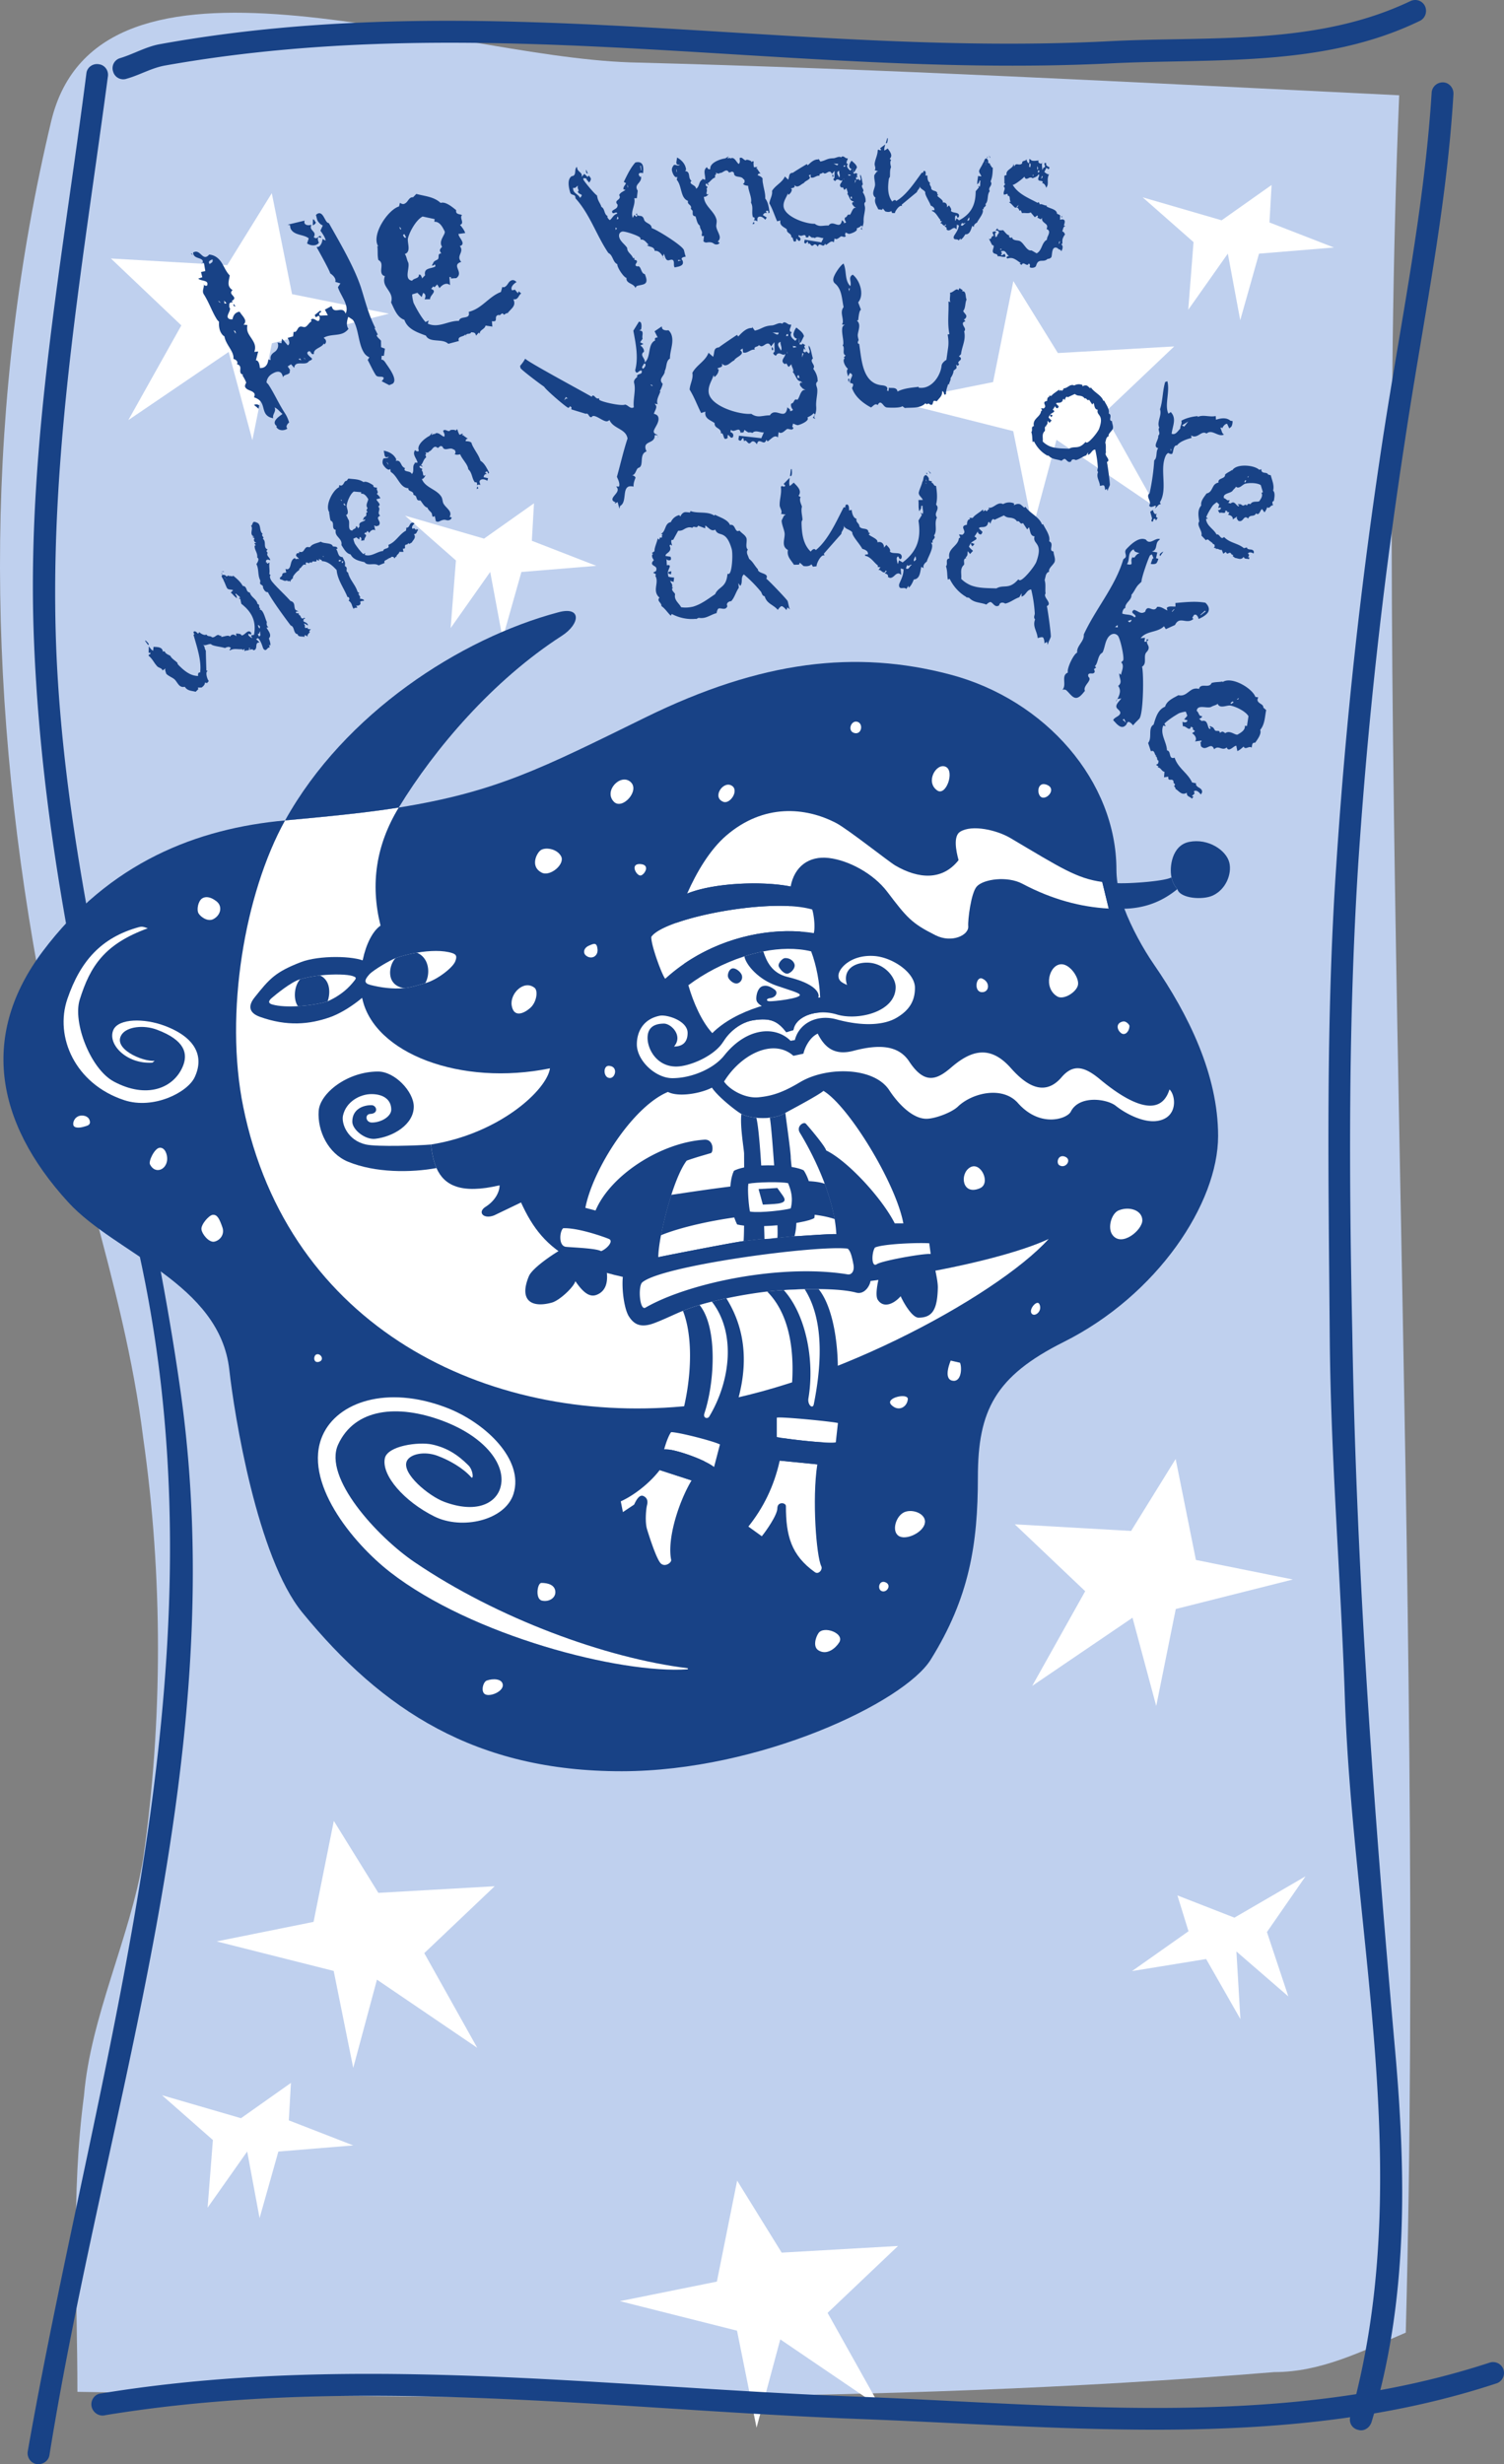 <svg xmlns="http://www.w3.org/2000/svg" width="343.065" height="561.712"><rect width="100%" height="100%" fill="#808080" stroke="none"/><path fill="#bfd0ee" d="M11.656 27.719c10.793-45.328 88.5-15 132-13.5 58.5 1.5 114 4.5 175.5 7.5-6 142.5 6 340.5 1.5 510-10.5 4.5-19.5 9-30 9-91.5 7.5-181.5 6-273 4.5 0-22.5-1.5-45 1.5-67.5 1.5-18 10.5-36 13.5-54 4.5-31.5 4.5-64.5 0-96-4.5-36-18-69-24-106.5-12-66-12-130.5 3-193.5"/><path fill="#fff" d="m290.05 42.168-11.394 8.05-18.02-5.241 11.61 10.215-1.203 15.414 9.027-12.797 2.829 15.183 4.285-15.172 17.078-1.402-14.696-5.71.485-8.54M121.8 114.73l-11.394 8.051-18.02-5.238 11.61 10.211-1.203 15.414 9.027-12.797 2.828 15.184 4.286-15.172 17.078-1.402-14.696-5.711.485-8.54M66.363 474.793l-11.394 8.05-18.02-5.241 11.61 10.215-1.203 15.414 9.027-12.797 2.828 15.183 4.285-15.172 17.078-1.402-14.695-5.71.484-8.54m202.207-42.734 13 5.07 16.227-9.426-8.809 12.707 4.883 14.672-11.844-10.246.91 15.414-7.816-13.691-16.91 2.75 12.887-9.082-2.528-8.168M76.145 415.07l-4.621 23.02-22.106 4.453 26.7 6.73 4.456 22.106 5.41-20.121 22.88 15.539-12.087-21.582 16.063-15.25-26.535 1.512-10.16-16.407m155-351-4.622 23.02-22.105 4.453 26.7 6.73 4.456 22.106 5.41-20.121 22.88 15.539-12.087-21.586 16.063-15.246-26.535 1.512-10.16-16.407m-63 433-4.622 23.02-22.105 4.453 26.7 6.73 4.456 22.106 5.41-20.121 22.88 15.539-12.087-21.582 16.063-15.25-26.535 1.516-10.16-16.41M268.168 332.57l4.621 23.02 22.106 4.453-26.7 6.73-4.457 22.106-5.41-20.121-22.879 15.539 12.086-21.582-16.062-15.25 26.535 1.512 10.16-16.407M61.996 44.031l4.621 23.02 22.106 4.457-26.703 6.73-4.454 22.106-5.41-20.125-22.879 15.543 12.086-21.586-16.062-15.25 26.531 1.516 10.164-16.41"/><path fill="#184286" d="m50.402 130.235.594.004.125.128zM33.31 146.098c.129.125.277.234.379.383.128.129.234.277.234.449l-.129.125-.695-.961.105-.102c.043.04.086.082.106.106zm17.132-15.309.13-.129.21.215zm8.293 6.903c.125.004.188.023.274.109.23.234-.07.785.398.871l-.195.273c.914-.015 1.281 2.196 1.66 2.832-.09.426-.07.958.371 1.192l-.445.105c.379.723 1.285 1.641.535 2.461.188.489.399 1.086.328 1.614l-.273-.192.125.637c-.594-.09-.707 1.035-1.363.375-.274-.277-.41-1.617-1.297-2.512l-.446.23.82.747c-.167 0-.402.02-.53.144-.383.38-.07 1.04-.477 1.48-.106.11-.278.15-.426.169l-.082-.13c-.191-.187-.55-.042-.742.063l.023-.488-.234.02c.062.105.148.32.039.425-.254.25-.742.016-.996.352l-.063-.57-.382.293-.125-.215c-.915.101-1.91-.266-2.762.28l-.125-.128.32-.402-.082-.086c-.34-.34-.914-.11-1.273.078-.762-.3-2.864-.422-3.157-.89-.636-.13-1.316.5-1.91.116l.192.149c.316.32.207.851.523 1.21-.023.067.117 4.52.117 4.52l.297.13-.148.105c-.364.36.07 1.867.41 2.168l-.406.484-.47-.129c0 .38-.257.719-.534.95l-.235.187-.867.02.125.34-.62.609c-.974-.262-1.868-.184-2.474-1.141-1.253.312-1.586-.879-2.261-1.606-.485-.492-1.395-.773-1.942-1.328-.062-.062-.25-.765-.293-.89l.09-.34-.683.46c-.082-.55-.782-.577-1.141-.898-.8-.808-1.07-1.68-1.996-2.449-.125-.3.191-.277.34-.422.086-.086.066-.191.023-.277l-.383-.004.032-1.461.546.68c.13.129.274.238.446.324l.09-.89c.847.046 2.015-.012 2.136 1.093l.422-.082c.024.148.106.277.23.406.274.278.676.426 1.036.621.355.704 1.097 1.067 1.625 1.602-.004.21.125.383.273.531 1.2 1.215 2.633 2.457 4.457 2.469-.062-.32-.035-.89.45-.781.378-2.735-.81-6.07-1.512-8.621l.215-.13-.235-.359.067-.191c.32-.316.78.238.992.453l.281-.36c.379.34 1.117.833 1.629.54l.148.191c.274.281.805.09 1.079.41.78.282 1.214-1.074 1.953-.199l-.043-.168.254.043-.043.254c.445.066 1.785-.582 1.992-.027l.195-.235c.363-.398.953-.27 1.27.137l-.04-.637c.34.043 1.126-.015 1.227.43.742.07 1.39-1.453 2.106-.727l.148.235-.086.297-.55-.176c-.11.191-.047.34.1.492.106.106.614.488.74.492l-.294-.597.703-.145c.551-3.113-.476-5.176-2.902-7.082l-.227-1.082-.425-.172.425-.082-.207-.297c-.234-.238-.55-.386-.761-.687l-.106.066c-.191.188.422.383.188.742.086-.21.168.172.058.235l-.46-.387c-.297-.297-.57-.617-.887-.894l.535-.528c-.426-.215-.977-.05-1.313-.39-.234-.235-.586-1.403-.859-1.809-.02-.445-.715-.852-.309-1.297.403-.016.743-.016.95.367l.511-.25.274.489c-.02-.02-.149-.235-.125-.297.21-.211.676.215.89-.121.844.683 1.668 1.39 2.192 2.347.168 0 .383.043.527.196.484.488.227 1.125 1.094 1.32.25 1.062 1.582 1.473 1.726 2.598zm-7.492-6.094-.043.043.192.191.043-.039zm8.07 11.21a.755.755 0 0 0-.21-.171c-.082-.086-.168-.172-.274-.192.063.192.106.528.274.7.039.043.105.066.168.09l.023-.407zm-.027 1.165c-.105.105-.11.32-.215.469-.086.082-.191.058-.277.015l.254.598c.105-.02.21-.043.254-.125.234-.23-.102-.703.09-.977-.043 0-.063.02-.106.02zm-7.793-11.906c.086.043.192.066.278-.02zm.258.004c.082-.086.106-.235.086-.34l.293.297-.36.02-.019.022m8.175-10.363c-.516.41.57.809.008 1.067l.23.238c.543.68-.144 1.887.926 2.258l-.137.07c-.258.207-.12.52.121.633-.285.46 0 .77.282 1.117.132.164.277.395.273.629-.242-.11-.613-.238-.824-.07-.164.132-.13.414-.13.605l.45-.207-.137.07c-.047.04-.168.176-.093.27l.117.098.476-.27c-.18.879.106 1.762-.054 2.621l.293.266c-.399.316.086 1.16.308 1.441 1.07 1.336 2.934 2.992 4.207 4.434.246.07.489.183.66.394.375.465.145 1.188.52 1.657.059.07.566.277.672.308l-.543.09c-.031.062-.086.184-.031.254.187.234.863-.078.593.45.649.089.34 1.144 1.235.776l.02-.171.241.304-.3.051c-.086.184-.157.434-.008.621.312.098.633.262.84.52l.105.222-.031.063c-.14.113-.567-.469-.922-.336l.156.144c.168.211.024.555.149.762.113.14.379.043.558-.023-.015.129.004.148.078.242.133.164.48.117.672.117l-.394.469.137.12c.148.188-.704.567-.461 1.102l-.543-.335-.157.09c-.093.074.008.3.047.347-.422-.242-1.57.102-1.637-.652a.741.741 0 0 1-.523-.27c-.434-.539-.305-1.484-1.07-1.719-1.285-1.699-4.348-5.855-5.2-7.593-.304.05-.582-.149-.769-.383l-.324-.551c.039-.719-.36-.594-.66-.969-.13-.164.144-.535-.047-.922-.54-1.105-.219-2.476-.824-3.566.277-.375.777-1.238.187-1.496.16-1.05-.66-1.738-.578-2.688l.25-.12-.34-.423.488-.16a.666.666 0 0 1-.422-.238c-.187-.234-.156-.531 0-.77l-.52-.312.454-.059c-.164-.058-.348-.144-.46-.285-.505-.629.26-1.59-.29-2.187l.086-.031c.258-.208.238-.614.496-.82.211-.169 1.004.195 1.152.382.547.68.196 1.73.942 2.324zm16.75 3.45c.36.445.37 1.085.726 1.53.153.188.524.313.758.317.332.848.7 1.02.5 2.02a.875.875 0 0 1 .317.25c.336.418-.254.93.418 1.238.351 1.64 1.695 2.793 2.16 4.379l.449.37-.285.075.453.754-.106.352c.23.046.754.125.907.312.035.047.074.094.043.195-.282.036-.602.02-.813.188l-.07.058c.144.23.137.504-.074.676-.258.203-.493.2-.832.203l.297.375c-.239.23-.758-.082-.81.383-.597-.75-.25-1.222-1.214-1.95l.07-.054c.235-.187.075-.867-.304-.719-.817-2.074-2.278-3.898-2.477-6.16-.879-.953-1.996-2.015-3.36-2.035l-.023-.176c-.168-.21-.562-.125-.593-.449l-.059.547-.586-.297c.047.153.113.332-.047.422-.234.188-.91-.27-.95.3-.206-.066-.647-.136-.702.18-.2-.152-.52-.316-.73-.148l.027.516c-.196-.149-.407-.172-.594-.024-.328.266-.504.715-.902.84.117.293-.176.41-.364.559-.28.226-1.308 1.242-1.074 1.633-.273.14-.445.355-.605.636l.058.07-.14.11-.047-.152c-.133-.164-.469.183-.621-.196-.653.332-.86-.117-1.47-.207l-.116-.097c-.168-.211.043-.38.207-.512.16-.129.379-.34.273-.567l.13-.18c.23-.183.526-.152.788-.21l-.164-.828c.227.09.54.144.73-.047.563-.45.36-1.711 1.083-2.25.117-.094.293-.16.43-.23l-.071.058.047.152c.168.211.613-.144.863.117-.094-.308-.398-.449-.605-.707-.168-.21.007-.468.132-.644l.543-.09-.074-.285c1.117.336 1.012-.465 1.645-.973.164-.129.61-.101.793-.02l.336-.347c.593-.55 1.5-.621 2.195-.95.648.52 2.539.196 2.723 1.048.285.117.746.015.976.258a.52.52 0 0 1 .117.289zm-3.04 1.628.173.211a.176.176 0 0 0-.024-.176l-.078-.093zm3.634.934c-.008.082 0 .191.039.238.129.164.465-.183.636-.164-.296-.035-.394-.3-.675-.074zm.828.219c-.117.093-.16.28-.063.398a.261.261 0 0 0 .13-.027c.116-.094.12-.328.112-.438l-.003.043a.167.167 0 0 0-.176.024m16.488-8.61c-.332.258-.832.805-.484 1.223l.375-.14.472.44.059-.288.383.25c-.403.37-.254.922-.969.93.578.874-.203 1.32-.563 2.027l-.05-.075-.41.305c-.364-.441-.375.25-.715.113l-.141.059c-.477.316.29.926-.66.906l.156.723-.95-.02c-.019.516-.769.688-.636 1.211l-.164-.14-.312.457-.09-.192c-.164-.25-.375-.183-.633-.195-.059.293-.39.227-.54.324-.175.117-.1.282-.003.434l-.207-.367c-.191.414-1.105.336-.766 1.011l-1.39.563c-.922-.688-2.54.238-3.184-.735-1.2-.289-2.594-.55-3.191-1.777-1.04-.21-1.567-1.332-2.098-2.133.172-1.047-.527-1.449-1.062-2.21a1.556 1.556 0 0 1-.223-1.255.59.59 0 0 1-.465-.269c-.348-.523.137-1.531-.691-1.805-.243-.636-.207-1.234-.38-1.875l.126.024-.051-.075c-1.066-1.449.75-5.062 2.2-5.699l.058-.508c.219.11.484.188.691.012.426-.281.41-.953 1.004-.988l.383-.504c1.156.168 2.41.059 3.45.809.648-.32 1.694.39 2.234.714 0 .11.015.243.066.317.164.25.574.16.812.254-.347.445.547 1.039-.101 1.363.289.273.578.55.77.89l.081.126-.914.246c.082.343.438.61.614.925.199.301.12.567-.227.692l.106.11c.546.714-.461 1.312.367 2.019l-.14.058c-1.099.621.687 1.309-.259 2.223l-.765.145.078-.157-.278-.035.23 1.11c-.573-.38-1.132.136-1.374.585l-.379-.468-.328.433-.172-.101-.254.379c.125.027.309.086.375.187.2.3-.441.797-.336 1.227l-.758.11c.094-.243.118-.477-.03-.7-.052-.078-.192-.125-.274-.145l-.118.582-.656-.5-.668.297c-.05.14.262 1.051.348 1.176.496.75 1.242 1.766 1.922 2.36l.398-.266-.066.441c1.543.488 2.754-.781 4.187-.902.078-.805 1.598-.3 1.168-1.387a4.45 4.45 0 0 0 .801-.418c1.2-.797 1.93-2.14 3.234-2.828l.102-.715c.102.043.25.051.36-.055.35-.234.367-.75.734-.957.277-.183.535-.066.758.11zm-16.625-5.285c-.066-.101-.14-.16-.25-.16l.215.324.066-.113zm.57.7-.175.117c.007.066.043.117.058.14.067.102.223.285.324.219l.075-.05zm3.844-2.184.008-.364-1.68-.148c-.8.531-1.488 2.207-1.617 3.156-.102.606.734 1.817-.172 2.239l.106.105c.199.3.28.645.48.941.316.477-.055 1.657.293 2.18.133.203.355.27.574.27.192-.414.965-.387.801-.961l.273.03c.036.161.266.294.207.477l.383-.507c-.12-.348-.093-.688.246-.88.274-.183.633-.237.934-.437l.082-.09-.074-.167s-.051-.075-.074-.06l-.141.165-.227.043c.27-.574.059-.508.637-.887.375-.25-.172-.86.442-.906l-.196-.3c-.133-.2.09-.458.192-.634l-.051-.074c-.547-.715.37-1.719.14-2.07-.363-.55-.828-1.25-1.566-1.121m28.953-4.582-.074-.332a.292.292 0 0 0-.352-.153l-.25.235.399.3a.945.945 0 0 0-.387.102c-.21.113-.351.426-.332.652l.996.22-.156.593c-.398-.23-.965-.473-1.457-.246-.61.324-.195.785-.145 1.199-.257-.102-.605-.121-.789.113.036-.187.07-.445-.015-.601-.082-.16-.258-.168-.418-.086-.746-.89-.606-2.223-1.528-2.992-.078-1.11-1.441-2.325-1.855-3.426-.363.086-.977.21-1.266-.078.293-.153.215-.555.086-.793a.41.41 0 0 0-.351-.219c-.77-.676-2.094.606-2.5-.672l-.45-.137-.628.473c-.207-.195-.508-.379-.797-.223-.453.243-.637.848-1.172.997a.324.324 0 0 1-.168.191c-.211.113-.508.07-.711.004l.125.176c.086.156.101.316-.113.363l.191.613c-.617.43-.691 1.25-1.187 1.79l.34.19-.024.15-.527-.231c-.067.07-.157.218-.086.351.113.211.355.29.57.309l-.078.55c.266-.007.25.786.332.946.129.238.367.113.523-.04-.14.38-.433.911-.863.934l.113.211c.868 1.817 3.278 2.13 4.34 3.809.309.516.258 1.117.48 1.543.368.687 1.051 1.14 1.442 1.816.215.395.211.84-.047 1.246l.473.125c.02.227-.137.38-.309.504-.98.52-.86-.46-2.5.41-.21.114-.574.07-.765-.03l-.274-1.215-.168.125c-.504.269-.363-.489-.543-.766-.21-.395-.742-.625-.945-1.262-.715-.129-1.184-1.137-1.625-1.648-.883.129-.738-.426-1.047-1.008l-.531-.297c-.004-.133-.008-.266-.063-.371-.28-.531-1.136-.348-1.101-1.113-1.922-.032-2.395-2.77-4.016-3.707l-.098-.696-.132.137c-.5.27-1.29-.703-1.504-1.102-.223-.421-.14-.91.035-1.343.344-.184.75-.059 1.012-.2a.484.484 0 0 0 .222-.289c-.304.2-.675.262-.875-.109-.07-.133-.199-1.016-.246-1.23 1.2.21 2.344.828 2.856 1.98l-.125.34c.879-.2 1.03.402 1.394 1.023.14.266.469.567.738.625-.074.11-.18.301-.109.434.242.45 1.402.203 1.649.922.668-.66-.02-1.824.703-2.446l-.086-.16.687.008c-.16-.933-1.312-1.882-.547-2.87.18.21.48.39.747.25l.105-.122c-.625-1.3 1.48-2.898 2.395-3.351.105-.055.546-.63.652-.754l-.176.566.586-.308.07.132.262-.207c.66-.351 1.355.57 1.965.754.27-.449-.078-.91-.235-1.336l.157-.152c.449-.238.894.34 1.37.152 0-.066.04-.12.067-.136.317-.168.762-.098 1.11-.082.171.386.254-.032.386-.102.055-.027.133-.004.188.035.094.426.25.785.46 1.184l.759-.301-.137.445.426-.093-.184.097 1.04.739-.267.074c-.187.101-.234.328-.218.492.445 0 .941.043 1.297.328.117.41.289.797.527 1.18.523.98 1.23 1.86 1.539 2.953.953.578 1.48 1.758 1.988 2.71zm-2.578 3.515c.035-.187.004-.441.16-.593l.211.398zm-20.434-6.144-.078.043.266.504.082-.043-.27-.504M153.23 76.52c.473 1.738-.453 3.523-.406 5.207-.941.508-.707 1.976-1.183 2.808.062 1.145-1.633 1.774-.48 2.953-.126.61-.36 1.133-.665 1.672l.133.043c-.25.899-1.035 1.98-.606 2.946l-.703-.141c.168.16.258.344.352.523.156.582-.41 1.23-.508 1.797.399.098.871.301.996.766.356 1.312-1.203 2.73-1.027 3.387.094.347.43.507.742.586l.281.586-.082.148c.153-.5-.238-.723-.742-.586.133 2.16-3.07 1.043-1.851 3.695-1.832.582-.457 3.356-1.844 3.735-.543.148-.645 1.75-1.5 1.652.312.078.734.254.828.602-.25.609-.508 1.34-.445 2.027a2.47 2.47 0 0 0-1.008-.055c-1.621.438-.461 3.645-2.063 4.457l-.16.621-.41-1.504-.578.32c-.172-.03.082-.308.23-.226-.273-.09-.734-.254-.816-.566-.254-.926 2.055-1.883.82-3.082l.668.027c.258-.734-.238-1.637-.484-2.23.824-2.918 1.473-5.871 2.43-8.743l-.063-.234c-.508-2.016-3.242-2.016-4.07-3.988-.121.156-.266.238-.496.3-.887.243-3.059-1.945-3.57-.937-.708.152-.614-1.035-1.325-.758l-3.3-1.008.027-.503-.395-.227c-.012.254-.129.285-.312.375-.27.074-5.13-4.074-5.54-4.832-.128-.008-5.332-3.898-5.386-4.254l-.086-.477a9.333 9.333 0 0 0 1.168-1.644c.48.7 13.242 7.547 15.168 8.684.055-.102.14-.247.219-.27.46-.125.754.957 1.445.602l.047.32c.117.422 5.066 1.562 5.902 1.129.652.113 1.078.91 1.77.722l.222-.105c-.215-1.848.512-3.91.07-5.531-.167-.617.329-1.082.805-1.461l-.187-.074c.246-.77 1.344-.239 1.097-1.293-.484-.118-.648.343-1.035.449-.273.074-.437-.38-.437-.543.781-2.91.125-6.086-.422-9.004l1.27-2.047a.477.477 0 0 1 .511.36c.125.464.098.968-.031 1.417l-.43.239c.242-.024.633.039.754.336.137.504-.133 1.03.043 1.523l-.566.816.762.372-.727.363c.39.226.71.637.824 1.062l.02.368c-.29.16-.496.464-.403.812.149.543.75 1.082.567 1.629 1.52-1.285.566-4.172 2.402-5.047-.266-.508.18-.71.566-.652l-.718-1.418 1.648-1.114.043.32c.121.59 1.004.641 1.477.552.386.351.629.78.754 1.246zm-6 6.441c-.097-.059-.195-.113-.261-.055-.04.012-.078.02-.117.032-.051.261-.45.62-.38.89.032.117.134.172.231.227.266-.235.617-.621.524-.969-.012-.04-.024-.078-.032-.117zm-18.113 7.453-.437.824c.133-.117.293-.285.476-.378.117-.032.242-.024.367-.016-.128-.172-.41-.137-.406-.43zm19.348-2.773-.047.136.355.235.082-.149-.39-.222m38.059-.719c-.715.578-.153 1.098-.098 1.816.09 1.157-.36 2.594-.25 3.95.062.84-.078 1.609-.5 2.367l.316.414-.582-.234.504-.723-.305-.336c-.554.605-.793.625-1.445.996.086.074.09.152.102.273.047.637-1.817 1.426-2.332 1.47-.16.01-.868-.294-1.032-.364l-.183.738.258.219c-.145.734-.946.234-1.344.266-.399.03-1.215 1.378-2.031.722l-.145 1.215c-.172-.148-.379-.25-.617-.234-.598.047-1.219.86-1.758 1.14l-.27-.379c-.43 1.196-.98.278-1.699.336-.238.016-.441.516-.465.72-.183-.31-.539-.724-.937-.692-.36.027-.45.437-.809.465-.394.03-.804-1.102-1.156-.43l-.223-.824c-.195.093-.511.64-.593.648-.2.012-.371-.133-.5-.242l.133-.895 5.097.563.578-1.328-.078.008c-.8.062-1.855-.617-2.52.117-1.074-.399-.452.355-1.82-.7l-.234.579-.68.055c-.203-1.59-1.465.234-2.18-.672l-.117.53c.29.099.625.313.657.673.02.238-.036.601-.352.629-.36.027-.652-.633-.812-.621-.2.015-.118.57-.11.652-.148.133-.304.223-.504.238-.558.043-.359-1.535-1.058-1.238l.023-.203c-.09-1.156-1.512-.887-1.453-2.172-1.02-.723-2.367-1.02-2.09-2.606l-.98.317c-.899-1.774-1.57-3.649-2.621-5.328.058-1.29.886-2.477.62-3.82.942-1.801 2.962-2.641 3.692-4.583l1.035.922c.41-.918-.039-2.043 1.356-2.152.031-.125 3.613-2.531 4.11-2.852l.269.38c.816-.864 1.886-2.032 3.18-1.934l-.024-.278.633.871c1.73-.414 1.922-1.07 3.918-1.187.758-.059 1.62-.809 2.336-.387.11-.129.257-.3.418-.312.597-.047.976.726 1.601.476.04.48-.332.91-.297 1.348.02.238.192.387.473.402-.7.778.16 1.512.797 1.985l.363-.508c-.488-.086-.758-.465-.797-.942-.027-.36.38-1.312.68-1.578.648.59 1.484 1.047 1.715 1.953l-.727 1.461-.086-.074-.246.418c.215.187.895.172.63-.168l.753.422c-.46.277-.125.453-.105.73l.191.387-.43-.367-.144.691.46.246.216-.297.605.512c.438-.515.008-.883-.035-1.441l.012-.36c.472.403.699 2.27.953 2.934-.192.133-.297.305-.282.543.051.598.899 1.172.344 1.777.54.762.969 1.61 1.004 2.57l.027.36zm-10.422-11.137c.402.012.882.496 1.242.465.199-.015.258-.258.285-.422zm3.64.36c-.039.004-.082.004-.12.007-.161.012-.306.223-.294.344.004.04.004.082.008.121l.438-.035zm2.633 1.355c-.016-.2-.11-.351-.309-.336.125.031.25.102.258.219.02.242-.082.488-.058.77.004.039.004.078.008.12.062-.246.12-.53.101-.773zm-4.89 1.067c.039.52.472.925.624 1.355.149-.172.176-.375.157-.574-.036-.477-.274-.942-.23-1.426-.313.105-.54.281-.552.645zm3.347.218.117.473.711-.137c-.23-.383-.648-.07-.828-.336zm-1.223 1.301-.046.445.082-.007zm3.692.55c-.082-.07-.168-.144-.29-.136l-.085.969.336-.828zm-.895 5.446c-.21-.101-.086-.555-.28-.539-.083.008-.157.055-.235.098l.039.52.441-.036zm.676 2.477c-.183-.266-.605-.555-.633-.914-.015-.2.055-.325.203-.457l.41.09-.43-.368c-.964-.008-1.167-1.593-1.855-2.144.16-.012.192-.133.184-.254-.043-.516-.398-.973-.441-1.488l-.594.605c-.332-.133-.492-1.164-.809-.617-.289-.098-.586-.313-.617-.672-.047-.598.64-1.055.598-1.613l-.047-.075c-.031.082-.106.207-.223.215-.398.032-.75-.34-1.187-.308-.32.027-.504.242-.641.535-.25-.102-.625-.313-.613-.637l.297-.305-.047-2.16-.766.98c-.144-.308-.375-.69-.773-.66-.52.04-.88.59-1.434.633-.082.008-.543-.238-.586-.273-.2.496-1.226.215-.922 1.035l-.281-.015c-.68.05-1.195.613-1.91.71a1.08 1.08 0 0 1-.488-.082l-.067-.878-.574.367c.172.144.348.332.402.527.055.719-1.437 1.117-1.781 1.824-.7.297-1.203 1.059-2 1.121-.277.024-.66-.23-.793-.418l.066.356c.047.598-.804.504-1.101.808l.297.176c.015.723-.414 1.356-.985 1.762l-.156-.469c-.418 1.317-1.258 2.387-1.144 3.863.254 3.227 7.03 5.223 9.738 4.973a2.882 2.882 0 0 0 1.969.567c.757-.06 1.468-.235 2.273-.22.207-.378.55-.644 1.027-.683.68-.05 1.309.34 1.993.328.714-.058.89-.914.96-1.523.192.348.801.46.594.918.2-.016.676-.094.653-.371a1.578 1.578 0 0 1-.43-.93.58.58 0 0 1 .125-.453c.676-.05.504-1.242 1.336-.824.598-.57.726-2.504 1.871-2.235zm-6.75-8.817c-.035.043-.074.086-.152.09-.121.008-.137-.191-.149-.347-.008-.122.02-.243.012-.364.164.028.305.297.313.418a.47.47 0 0 1-.02.242l-.004-.039m43.906-6.504c-.207.059-.582.184-.609.461-.066.676.887 1.176.3 1.84.114.492.141 1.02.087 1.574-.125 1.235-.68 2.387-.801 3.622l-.492.511c.191.098.496.25.465.57-.043.438-1.028.66-.399 1.204l-.32.37-.375-.277c.093.29.105.57.078.852l-.656.535c-.02.602-.364 1.211-.692 1.703l.02.203c-.043.438-.36.805-.367 1.29l-.184-.18c-.238.781-.555 1.55-.516 2.36l-.289.093c-.238-.024-.086-.774-.601-.824l-.004.441c-.035.762-.77 1.29-1.192 1.89l-.468-.124c-.637-.063-.207 1.265-1.051.859l-.38-.238-.46.195-.215-.262c-1.293 1.278-3.105.938-4.73 1.098l-.563-.418c-.402.445-2.887.36-3.523.297-.676-.066-.946-1.02-1.496-1.113-.282-.028-.477.316-.579.547l-.347-.157c-.438-.043-.856.52-1.196.727-1.832-.985-3.66-2.414-4.343-4.45.14-.187.203-.421.27-.695.027-.281-.317-.433-.602-.383-.348-.554.281-1.218.375-1.77.027-.28-.278-.468-.508-.573l-.442.8c-.097-.613-.48-1.214-.023-1.769-.566-.379-1.379-1.906-.726-2.402l-.223-.184.445-.437c-.933-.332-.074-1.696-.699-2.282l.144-.265c.106-1.035-.367-2.368-.246-3.602.04-.398.235-.738.645-.82l-.676-.067.168-.464c.121-1.235-.687-2.399.184-3.52-.418-1.848-.36-4.055-1.957-5.375-.336-.277-.457-.648-.375-1.082.082-.836 1.5-2.988 2.312-3.469.766 1.602.188 3.797 1.54 5.133.257-.535-.04-1.207-.024-1.77.039-.398.27-.695.601-.824 1.68 1.332 2.676 4.645 1.227 6.309l.637 1.672c-.47.273-.551 1.914-.637 2.386l-.29.094c.997.864.31 2.16.2 3.235-.035.359.117.855.2 1.226-.184.262-.364.848.117.852.554 3.351.644 8.945 5.097 9.43.754.07 1.621.238 1.246 1.206l.352.114.074-.754c.352.074.719.031 1.078.066.477.047.856.285.883.809 1.484-.778 3.262-.883 4.852-1.086l-.02.2.195.019c2.786.316 4.813-2.739 5.043-5.047.051-.52.668-1.098 1.094-1.301l.399-2.813c.136-.988.074-2-.11-2.984l.41-.078c-.52-2.465-.11-4.996-.226-7.457l.426.16c-.25-.707.062-1.437-.067-2.176.633.106 1.574-1.289 1.899-.492l.253-.539.72.473-.11.27.203-.02c.758.074.508 1.375.816 1.89-.398.805-.183 1.871-.777 2.614.121.375.723.796.723 1.199-.036.355-.258.574-.555.746l.36.437zM193.45 86.5c.016-.156.18-.183.297-.172l-.094.957c.02-.199-.226-.547-.203-.785zm.125-20.762.09.692.188-.664zm58.921 45.688-.418.266c-.012-.227-.078-.922-.293-1.032-.226-.082-.629.059-.875.125-.082-1.175-.918-1.957-.437-3.187-.34-.38-.028-.715-.055-1.074a23.504 23.504 0 0 0-.602-4.051c-.78.039-.921 1.039-1.656 1.219l.016-.57-.41.683c-.832.27-1.54.906-2.399 1.07l-.16-.086c-.367-.136-.793-.097-.871.383-.176.129-.387.18-.582.106-.34-.122-.52-.504-.848-.657-.195-.074-.644.278-.761.426-.637-.266-1.329-.293-1.977-.531a2.53 2.53 0 0 1-.98-.64l-.508-.09.02-.06c-1.216-.695-2.208-1.823-2.829-3.1l-.308.14c-.141-.75-.051-1.516-.317-2.281.399-.399-.195-1.223.59-1.352a1.698 1.698 0 0 1 .035-.977c.348-.957 1.488-1.375 1.594-2.453l.242-.132-.226-.532.55.074a.804.804 0 0 0 .352-.351c.121-.34-.258-.7-.172-1.02.09-.254.395-.3.633-.343.008-.192.023-.407.082-.578.074-.196.21-.403.449-.348l-.098-.258.567.016c.27-.477 1.289-1 1.738-1.442l.066.344.348-.258c.04.078.102.164.188.195.195.07.296-.562.527-.222l-.192-.356c.926.176 1.52-1.109 2.524-.617a2.08 2.08 0 0 1 1.86-.117l.011.32c.3-.207.684-.293 1.02-.172.168.063.566.465.714.582l.211-.148c.739 1.133 2.375 1.727 2.825 3.04l.18-.063c.378.808 1.296 1.968 1.038 2.93.969.417-.242 1.636.742 1.738.012.582.368 1.187.188 1.761-.195.535-1.14 1.117-.945 1.727-.297.023-.465.312-.559.566l-.21.848c.234.754.054 1.52.155 2.289l-.07.105c-.246.676 1.277 1.579.277 2.047.165.504.754 5.028.672 5.254-.164.45-.422.899-.53 1.371zm-2.3-18.066c-.59-.22-.524-1.02-.755-1.52l-.296.371-.72-1.094c-.085.067-.202.118-.316.078-.253-.093-.316-.53-.699-.351a1.16 1.16 0 0 0-.613-.512c-.703-.254-.93.016-1.629-.527l-1.613.754-.149-.117c-.28-.102-.472.593-.582.808l-.133-.336-.218.082-.067.262c-.316.875-1.355.305-1.52.754l.61.605-.05.14c-.063.173-.188.349-.36.286-.227-.082-.41-.277-.383-.52l-.582.903c.137.05.41.183.34.379l-.07.101c-.766.52-.758.332-1.211 1.22.199.327.433.476.691.733l-.515.543a3.294 3.294 0 0 0-.368-.484c-.117.5.078.668-.39 1.07l.148.121c-.16.004-.312.075-.375.243-.101.28.04.59-.035.882-.184.157-.32.36-.395.56-.214.589-.004 1.241-.097 1.847a5.187 5.187 0 0 0 1.726 1.136c1.38.504 2.871.438 4.282.508 1.293-.742 2.156.305 3.753-1.539l.204.137c.535.195 2.605-2.34 2.906-3.156 1.238-3.41-.711-2.875-.313-4.325zm-10.426 1.726c-.094-.098-.266-.32-.243-.473.02-.054.098-.09.164-.097l.422.152c-.062.168-.226.27-.343.418m40.132 1.504c-.578.07-.882.59-1.132 1.07l-.118-.23-.296.113c.355.488.25 1.145.835 1.516-1.324.664-2.714-1.344-3.968-.235l-.184-.097c-1.066-.555-1.953 1.418-3.351.523l.113.567c-1.067.289-2.64.785-3.328 1.714-.817-.117-.785 1.317-1.047 1.82-.153.298-.766.044-.926-.105-.215.09-.379.274-.516.473-1.62 3.113.47 7.683-1.406 10.765l.192.473c-.586-.105-.801.7-1.301.88l.195-.509c-.398-.074-.93.36-1.25.196a.645.645 0 0 1-.289-.29l.098-.183c.441-.852-.938-1.906 0-2.602.535-2.46.898-4.98 1.058-7.496l.258-.304c.418-.801.098-1.747.656-2.5l-.238-.059c-.957-.496.434-1.938.23-2.785.153-.094.137-.133.223-.293.207-.399-.386-1.215.035-1.5-.664-1.328.649-2.809.16-4.211.653-2.027.567-4.203 1.172-6.219l.5-.18c.633 2.356-.703 5.516.246 7.395l.528-.367c1.426 1.484.379 3.238.203 4.941.879.387 1.422-.648 1.965-1.176-.043-.632.488-1.132.242-1.77.922-.6 2.66-1.015 3.734-1.066l.012.176c1.281-.586 2.746.11 4.094-.203l.066.844c1.024-.344 2.399-.578 3.27.215l.523.101c-.008.403-.066.844-.246 1.192-.086.16-.383.34-.52.472zm-10.308.387.531.273.918-1.176zm-2.41 5.539-.172-.254.02.547zm-3.614 16.312.067-.133zm-.058-.539c-.121-.027-.309-.058-.39.102-.056.105-.032.254-.102.386-.055.11-.149.16-.258.106-.239-.125-.086-.418.011-.606.07-.132-.382-1.347-.39-1.656l.598-.367c.062.27.214.758.48.895.187.097.352-.02.5-.18a.887.887 0 0 0-.152.226c-.125.239-.172.653.093.793a.43.43 0 0 0 .192.028l-.457.68c.03-.122-.059-.27-.125-.407m22.468 7.895c-.363-.215-1.058-.477-1.316 0l.27.297-.235.601.293-.05-.093.445c-.497-.23-.95.11-1.223-.551-.594.863-1.3.3-2.09.226l.05-.07-.437-.265c.278-.504-.367-.258-.37-.625l-.106-.11c-.469-.324-.75.61-1.086-.277l-.613.414-.336-.887c-.485.172-.922-.457-1.36-.14l.07-.207-.539-.118.145-.156c.168-.246.031-.418-.055-.66-.293.055-.355-.277-.504-.383-.171-.117-.296.012-.398.16l.262-.328c-.457-.023-.723-.902-1.227-.336l-1.035-1.086c.293-1.11-1.168-2.265-.5-3.226-.18-1.219-.453-2.614.46-3.621-.187-1.043.661-1.95 1.208-2.739 1.035-.234 1.148-1.03 1.652-1.812.258-.371.645-.61 1.086-.672a.592.592 0 0 1 .074-.531c.36-.516 1.473-.438 1.422-1.313.5-.457 1.067-.648 1.602-1.047l.02.13.05-.079c.953-1.527 4.98-1.183 6.11-.074l.492-.133c-.02.242.008.516.246.649.422.289 1.043.023 1.289.562l.613.168c.27 1.137.844 2.262.528 3.504.542.484.269 1.719.167 2.34-.101.039-.218.105-.27.18-.17.246.063.59.071.847-.547-.16-.765.895-1.308.41-.145.371-.293.746-.54 1.047l-.085.125-.57-.758c-.286.2-.403.633-.633.91-.204.297-.477.325-.723.047l-.063.141c-.46.773-1.39.059-1.738 1.09l-.11-.11c-.984-.789-.96 1.125-2.156.586l-.421-.656.175.012-.07-.266-.941.621c.136-.672-.551-1-1.055-1.058l.293-.528-.523-.14.027-.2-.445-.093c.023.125.035.32-.036.418-.203.293-.902-.117-1.265.144l-.38-.664c.259-.004.485-.066.638-.289.05-.074.046-.222.03-.308l-.585.105.222-.793-.523-.508c-.148.004-.875.633-.96.758-.513.738-1.18 1.809-1.481 2.66l.398.274-.437.101c.12 1.614 1.75 2.266 2.394 3.551.777-.226.875 1.371 1.719.57.21.223.441.418.687.586 1.184.82 2.703.996 3.828 1.957l.7-.168c0 .106.047.25.187.309.344.238.828.066 1.16.328.27.188.258.469.176.746zm-1.265-17.403c.066-.097.094-.191.055-.289l-.223.32.133.02zm-.441.79-.172-.118c-.059.031-.09.082-.11.106-.066.097-.18.312-.082.383.024.015.051.03.074.05zm3.457 2.757.34-.125-.485-1.617c-.79-.547-2.605-.559-3.531-.328-.602.133-1.414 1.355-2.14.668l-.063.144c-.204.293-.493.497-.696.793-.324.47-1.558.563-1.914 1.082-.136.196-.117.43-.039.63.457.027.719.753 1.192.386l.07.27c-.133.09-.172.355-.363.367l.613.168c.277-.242.605-.348.906-.098.274.188.461.496.754.703l.117.043.13-.129s.05-.074.023-.093l-.208-.07-.12-.192c.632.035.492-.133 1.062.258.367.258.73-.477 1.004.078l.203-.297c.137-.195.46-.082.66-.055l.05-.074c.466-.773 1.74-.293 1.977-.64.375-.54.852-1.231.457-1.872m-108.105 26.125-.238.61c-.196-.235-.813-.93-1.133-.88-.309.094-.629.563-.84.833-1.02-1.203-2.531-1.387-2.984-3.086-.668-.14-.594-.746-.91-1.11a30.792 30.792 0 0 0-3.84-3.878c-.809.652-.172 1.84-.82 2.613l-.434-.625.101 1.055c-.68.949-.941 2.19-1.734 3.05l-.242.028c-.5.144-.93.523-.637 1.101-.086.278-.27.496-.539.574-.46.137-.957-.136-1.43-.039-.27.078-.472.805-.48 1.059-.895.219-1.664.734-2.543.992-.5.145-1.035.176-1.563.082l-.617.305-.023-.078c-1.856.207-3.817-.22-5.488-1.106l-.22.399c-.745-.7-1.257-1.59-2.144-2.207.117-.743-1.172-1.157-.433-1.914-.332-.278-.61-.657-.73-1.079-.384-1.304.515-2.652-.223-3.894l.152-.336-.656-.39.644-.356c.11-.2.13-.414.102-.656-.133-.461-.828-.551-.989-.961-.101-.344.188-.637.41-.868-.14-.21-.296-.457-.367-.687-.074-.27-.09-.598.207-.727l-.308-.199.625-.433c-.09-.727.594-2.09.726-2.922l.344.316.172-.55c.102.054.238.097.352.062.27-.078-.121-.84.394-.652l-.488-.235c1.137-.539.762-2.39 2.226-2.652a2.773 2.773 0 0 1 1.91-1.598l.266.34c.156-.465.5-.855.961-.992.23-.067.973.05 1.223.062l.117-.328c1.684.633 3.91-.015 5.426 1.04l.148-.208c1.043.57 2.946 1.098 3.43 2.332 1.367-.316 1.027 1.95 2.168 1.281.469.614 1.328.989 1.594 1.743.21.73-.348 2.101.343 2.609-.3.254-.254.7-.152 1.043l.438 1.082c.851.625 1.257 1.59 1.976 2.34l.008.164c.27.922 2.617.691 1.91 1.984.582.414 4.782 4.809 4.871 5.118.18.613.258 1.3.512 1.894zm-16.73-17.613c-.805.234-1.368-.684-2.012-1.04l-.024.634-1.636-.606c-.043.137-.121.285-.278.332-.343.102-.757-.32-1.03.176a1.524 1.524 0 0 0-1.06-.066c-.96.28-.992.746-2.167.718l-1.141 2.082-.254-.011c-.383.113-.035 1.011.016 1.332l-.41-.258-.172.262.136.332c.348 1.191-1.214 1.398-1.035 2.011l1.133.172.055.188c.066.234.07.523-.16.594-.309.085-.66.023-.829-.262l.086 1.433c.192-.054.59-.128.664.141l.008.164c-.41 1.16-.554.953-.336 2.266.473.195.84.168 1.32.238l-.128.996a4.13 4.13 0 0 0-.774-.234c.266.633.606.656.426 1.46l.254.009c-.172.133-.281.332-.21.562.109.383.507.602.66.977-.079.312-.067.64.015.91.234.805.973 1.34 1.351 2.062.918.149 1.856.082 2.75-.136 1.883-.551 3.434-1.793 5.008-2.836.801-1.82 2.555-1.371 2.817-4.617l.328-.012c.73-.215.957-4.57.633-5.684-1.356-4.644-3.032-2.531-3.747-4.406zm-9.844 10.082c-.176-.031-.54-.133-.637-.312-.02-.079.031-.176.098-.239l.578-.168c.066.23-.031.469-.04.719m27.563-23.773c.008.238.055.476.02.718.008.239-.024.48-.18.645l-.242.008.2-1.567.198-.004c0 .079.004.16.004.2zm31.09.093.574.543.008.242zm-.46.575.238-.008.011.398zm1.796 14.269c.121.117.164.195.168.356.012.44-.781.703-.406 1.214l-.438.09c.903.817-.746 3.3-.96 4.27-.47.332-.934.863-.72 1.5l-.527-.305c-.289 1.047-.242 2.766-1.718 2.887-.262.648-.602 1.418-1.149 1.87l-.094-.437-.46.735c-.497-.625-1.63.367-1.665-.875-.015-.52 1.067-1.95 1.02-3.63l-.645-.179.122 1.477c-.165-.157-.41-.352-.649-.344-.723.02-1.016.95-1.812 1.012-.204.008-.403-.11-.567-.227l.031-.2c-.008-.359-.492-.546-.773-.616l.465-.453-.246-.196c-.036.164-.145.446-.348.45-.477.015-.738-.657-1.293-.563l.461-.613-.64-.063.07-.32c-.98-.735-1.618-1.996-2.946-2.238l-.004-.243.676-.097-.004-.16c-.015-.641-.785-.938-1.308-1.086-.47-.985-2.407-3.012-2.266-3.735-.5-.707-1.742-.71-1.965-1.625l.047.317c.016.601-.57 1.015-.594 1.656-.078.043-3.992 4.512-3.992 4.512l.168.398-.238-.035c-.68.02-1.63 1.887-1.574 2.484l-.836.106-.336-.551c-.348.367-.907.465-1.387.437l-.402-.027-.864-.777-.187.445-1.156.031c-.715-1.14-1.657-1.875-1.375-3.363-1.504-.836-.747-2.297-.743-3.617-.023-.922-.656-2.024-.683-3.063-.004-.12.453-.972.527-1.136l.395-.25-1.086-.172c.422-.61-.239-1.274-.293-1.91-.043-1.52.488-2.614.281-4.211.148-.403.437-.09.719-.098.16-.004.238-.125.273-.25l-.37-.348 1.362-1.398-.09 1.164c.009.238.055.476.141.715l.899-.785c.78.816 1.972 1.824 1.082 3.011l.492.305c-.117.164-.152.363-.145.605.016.52.27 1.032.442 1.547-.29 1.008.097 2.04.125 3.04-.196.202-.227.484-.219.765.062 2.277.336 4.793 2.102 6.46.23-.366.773-.901 1.152-.35 2.855-2.321 4.734-6.653 6.367-9.778l.32.07.106-.562.238-.13c.598-.015.547.946.559 1.345l.593-.094c.063.676.333 1.832 1.098 2.008l-.031.32c.016.52.703.824.68 1.383.507.988 2.16.062 2.082 1.582l.117-.203.207.273-.274.211c.372.469 2.27 1.055 1.97 1.785l.398-.054c.718-.059 1.175.609 1.117 1.289l.543-.653c.289.352 1.105 1.008.8 1.535.66.743 2.676-.152 2.715 1.208l-.07.363-.355.207-.38-.668c-.277.086-.35.289-.343.57.008.2.148 1.035.273 1.153l.258-.848.813.496c3.37-2.535 4.25-5.48 3.617-9.543l.762-1.262-.254-.55.488.304.066-.48c-.011-.442-.183-.875-.117-1.36l-.16-.035c-.36.012.059.762-.496.895.277-.13.008.32-.152.285l-.102-.797c-.016-.563.008-1.121-.047-1.68l1-.027c-.219-.594-.906-.934-.926-1.574-.011-.442.707-1.899.809-2.543.387-.453.082-1.485.879-1.547.41.348.738.66.594 1.223l.726.222-.18.723c0-.04.07-.36.149-.402.398-.012.465.828.98.69.2 1.438.36 2.872-.004 4.282.168.156.332.39.34.672.028.918-.804 1.3-.136 2.285-.723 1.262.203 2.875-.684 4.098zm-1.758-12.754-.078.004.008.36h.082zm-2.328 18.27c-.008-.117-.008-.239-.05-.36-.009-.16-.012-.316-.094-.437-.114.246-.383.613-.375.933.004.079.047.157.086.235l.39-.371zm-1.094 1.113c-.199.004-.39.21-.632.254-.157.008-.243-.11-.286-.23l-.296.808c.12.078.242.152.363.11.437-.012.539-.774.976-.868-.043-.039-.082-.039-.125-.074zm3.243-18.695c.043.117.125.234.285.23zm.246.23c.16-.004.316-.125.394-.25l.016.559-.371-.309h-.04m27.466 36.055-.555.355c-.016-.308-.106-1.23-.395-1.379-.3-.109-.836.082-1.168.172-.113-1.57-1.226-2.613-.59-4.254-.453-.504-.039-.949-.074-1.43a30.955 30.955 0 0 0-.812-5.398c-1.04.047-1.223 1.387-2.207 1.625l.023-.758-.543.91c-1.113.364-2.058 1.215-3.199 1.438l-.215-.121c-.488-.176-1.058-.129-1.164.516-.23.171-.512.238-.777.144-.45-.164-.692-.676-1.13-.875-.26-.098-.855.371-1.01.567-.852-.352-1.774-.387-2.641-.7a3.343 3.343 0 0 1-1.305-.855l-.68-.117.024-.078c-1.622-.926-2.95-2.426-3.778-4.133l-.41.195c-.191-1.004-.074-2.027-.43-3.05.536-.528-.261-1.626.782-1.801-.102-.418-.106-.887.046-1.301.461-1.282 1.981-1.836 2.118-3.274l.324-.183-.3-.703.733.093c.204-.093.348-.254.465-.468.164-.45-.343-.934-.23-1.36.121-.336.531-.402.848-.457.004-.254.027-.547.109-.773.094-.262.277-.535.594-.465l-.133-.344.758.02c.359-.637 1.718-1.336 2.316-1.926l.09.457.465-.344c.047.102.133.219.246.258.262.098.398-.746.703-.297l-.254-.473c1.234.23 2.023-1.48 3.36-.828a2.773 2.773 0 0 1 2.484-.164l.015.43c.399-.277.91-.395 1.36-.23.226.081.758.613.957.773l.281-.195c.988 1.503 3.168 2.293 3.77 4.043l.242-.082c.504 1.074 1.73 2.625 1.394 3.906 1.29.55-.32 2.18.989 2.316.019.77.492 1.582.257 2.348-.257.71-1.515 1.492-1.261 2.308-.391.028-.618.414-.739.754l-.28 1.13c.316 1.007.073 2.027.21 3.054l-.09.137c-.328.902 1.703 2.105.371 2.73.223.676 1.02 6.707.91 7.008-.218.601-.562 1.2-.703 1.828zm-3.106-24.094c-.793-.285-.7-1.36-1.012-2.027l-.394.496-.961-1.453c-.117.086-.27.156-.422.105-.336-.125-.422-.707-.937-.469a1.537 1.537 0 0 0-.817-.68c-.941-.34-1.242.02-2.172-.698l-2.152 1.007-.195-.156c-.38-.137-.63.793-.774 1.082l-.18-.45-.293.106-.085.352c-.422 1.168-1.809.41-2.024 1.016l.813.804-.067.188c-.082.226-.254.46-.48.379-.301-.11-.547-.368-.512-.696l-.777 1.207c.187.067.55.243.453.504l-.09.137c-1.02.695-1.012.445-1.613 1.629.27.437.582.637.926.973l-.688.73a3.86 3.86 0 0 0-.492-.645c-.156.665.105.887-.516 1.43l.2.156c-.215.008-.422.102-.504.329-.137.375.058.785-.043 1.175a1.77 1.77 0 0 0-.524.746c-.285.79-.004 1.657-.125 2.465.652.66 1.45 1.16 2.3 1.512 1.845.668 3.833.578 5.716.664 1.718-.992 2.875.402 5-2.059l.273.184c.715.258 3.473-3.129 3.863-4.219 1.649-4.55-.949-3.832-.421-5.77zm-13.902 2.328c-.125-.129-.36-.426-.328-.629.027-.074.129-.12.218-.133l.567.204c-.082.226-.301.359-.457.558m42.895 1.625c.163-.172.44-.351.663-.418l-.73 1.016c-.176-.219-.125-.45.066-.598zm10.144 13.043-1.043.942.09.082 1.129-.86zm-16.02-13.55c-.117-.11-.18-.278-.242-.446a1.962 1.962 0 0 0-.55.414c-.766.82-.325 2.106-.977 2.977.23.05.828.172.992-.004.219-.235-.23-.926.285-1.594.172.105.344.156.48.012.165-.176.243-.375.438-.524a1.08 1.08 0 0 1 .664-.363c-.348-.215-.797-.2-1.09-.473zm9.051 13.277-.086-.082-.492.527.086.082zm-9.797 2.34-.812.28.175.165.028.027c.207.192.344.047.48-.097.11-.118.16-.235.13-.375zm-3.156 1.21-.582.446.629.09zm1.512 21.399-.364.156.762.711zm-1.649-4.441a.967.967 0 0 0-.238.543c.078-.2.215-.403.32-.633l-.082.09zm.11-.118c.504-.953.894-2.011.152-2.976l.223-.18c.765-.816-.059-1.75.05-2.687l.38.355c.14-.855.835-2.125.046-2.863l.41-.38c.41-.437-.629-5.187-1.21-5.733-.645-.598-1.348-.434-1.95.152-.93.992-.933 2.523-1.488 3.7l-.414.327c-.738.79-.61 2-1.348 2.844l.293.273-.523.387c.148.25.304.613.054.82-.328.348-.933-.054-1.289.325-.136.148-.07.484.02.62.96.79-1.375 2-.828 3.173l-.461.55c-1.793 2.157-2.5.512-3.758-.664-.234-.218-.629-.203-.91-.14 1.066-1.137-.422-3.239 1.254-3.918-.34-.809 1.3-4.262 2.11-4.543-.192-1.551 1.671-2.547 1.503-4.125 2.688-5.864 7.16-10.883 9.016-17.14l.414-.329c.52-.555-.356-1.316.27-1.988 1.038-1.11 2.902-2.93 4.484-2.16l.175.218c.938.875 2.043-.777 3.047-.328l-.383.352c-.77.707-.156 2.156-1.503 2.43l1.253.238-.296 1.312.543.125c-.102.34-.23.715-.422.977-.27.289-.98.285-1.325.183l.415-1.199.226-.066-.371-.895-.39.184c-.356.379-2.133 5.562-1.977 6.039l-.574.559c-.743.675-1.047 1.703-1.73 2.433.1 1.242-1.497 1.777-1.4 3.02l-.25.093c-.3.32-.425.75-.44 1.176 1.03.36 1.925.047 2.804.867l.164-.12c.246-.263-.305-.614-.48-.778-.23-.215-.293-.383-.051-.649l.222-.175c.97.191 1.54 1.164 2.59.394.047-.23.125-.43.29-.605.628-.672 1.73.902 2.417-.477.961-.09 1.516.485 2.348.824l-.16-.586c.492-.527 1.379-.246 1.996-.324l-.024-.789c2.258-.191 4.594-.469 6.844-.062.762.707 1.133 1.66.367 2.476-.52.555-1.242.922-1.91 1.227a1.649 1.649 0 0 0-.484-.89c-.145-.138-.399-.099-.567-.04l-.402.668.262.246c-1.567 1.379-3.137-.8-4.195 1.383l-2.094.95-.418-.665c-1.395 1.434-3.867 1.035-5.176 2.55l-.164.177 1.016-.09-.168.883.539.008-.02-.563.48.067c-1.21.945.9 1.386-.495 2.875-.848.906.23 2.566-1.02 3.316.426 1.715.313 10.914-.644 11.879-.465.5-.989.941-1.395 1.492l-.352-.383c-.992-.93-1.02.031-1.265.297-.762.817-1.457.387-2.13-.242l-.792-.848c.207-.574.965-.742 1.375-1.18.547-.585.05-.992-.387-1.402-.82-.765.395-1.71.852-2.379l-.899.145.028-.027m19.019 21.8c-.312-.465-1-1.18-1.582-.75l.152.512-.628.59.382.105-.363.485c-.465-.563-1.207-.415-1.156-1.364-1.215.696-1.742-.383-2.653-.922l.106-.062-.375-.567c.621-.449-.297-.523-.09-.964l-.066-.192c-.38-.66-1.254.305-1.149-.957l-.976.145.105-1.258c-.683-.066-.851-1.082-1.558-.95l.203-.21-.582-.45.261-.105c.348-.2.278-.48.313-.824-.383-.102-.266-.54-.383-.746-.14-.242-.371-.156-.578-.04l.508-.242c-.54-.292-.36-1.503-1.285-1.109l-.63-1.898c.989-1.168-.105-3.399 1.247-4.176.484-1.57.95-3.406 2.629-4.094.37-1.367 1.91-1.976 3.02-2.613 1.382.312 1.972-.582 3.03-1.235a2.106 2.106 0 0 1 1.692-.187c.039-.254.152-.457.394-.594.727-.418 2.024.313 2.465-.77.86-.265 1.657-.167 2.524-.343l-.043.164.101-.062c2.024-1.301 6.68 1.425 7.403 3.406l.668.125c-.16.277-.286.625-.07.918.34.586 1.234.625 1.226 1.414l.644.554c-.324 1.524-.28 3.208-1.37 4.524.374.89-.66 2.223-1.137 2.914-.145-.008-.325 0-.43.062-.344.2-.258.75-.402 1.063-.567-.504-1.434.637-1.809-.254-.39.363-.781.727-1.25.95l-.176.1-.25-1.241c-.46.082-.847.535-1.281.738-.418.238-.766.117-.902-.36l-.153.133c-1 .668-1.707-.722-2.722.32l-.067-.195c-.73-1.515-1.797.805-2.933-.527l-.13-1.031.204.113.07-.363-1.496.21c.55-.73-.086-1.515-.664-1.878l.656-.465-.55-.473.148-.222-.485-.368c-.046.165-.14.403-.277.485-.414.238-1.023-.66-1.61-.55l-.077-1.02c.316.144.62.199.933.019.106-.059.184-.246.215-.352l-.766-.207.723-.832-.34-.91c-.183-.082-1.418.258-1.593.36-1.04.597-2.457 1.504-3.301 2.359l.316.555-.578-.13c-.781 2.02.805 3.735.844 5.653 1.07.168.27 2.152 1.746 1.672.133.387.297.754.496 1.098.957 1.664 2.684 2.75 3.488 4.547l.942.195c-.063.133-.086.328.047.484.277.485.964.551 1.207 1.059.222.379.043.715-.211.996zm8.438-21.687c.14-.078.226-.172.234-.317l-.45.258.15.098zm-.98.703-.138-.242a.44.44 0 0 0-.195.062c-.137.082-.394.277-.316.414.02.035.039.07.062.106zm2.585 5.297.484.043.336-2.223c-.636-1.11-2.812-2.168-4.062-2.418-.8-.184-2.48.828-2.965-.418l-.152.133c-.418.242-.88.32-1.293.558-.66.38-2.2-.21-2.926.207-.277.16-.387.454-.406.739.535.293.433 1.32 1.21 1.148l-.066.363c-.215.032-.41.329-.648.235l.64.555c.477-.137.926-.07 1.153.398.219.383.265.863.504 1.281l.113.117.227-.085s.105-.06.085-.094l-.207-.203-.039-.301c.742.402.672.121 1.133.918.297.523 1.152-.156 1.164.668l.418-.238c.277-.16.602.164.824.308l.106-.058c1-.668 2.258.64 2.742.359.762-.438 1.734-.996 1.625-1.992M43.57 57.824l.125-.082.305.457zm28.036-6.601c-.082.058-.168.113-.25.168l.035-1.403c.14.028.261.13.347.254.082.125.121.278.246.375.028.043.055.082.082.125-.152.223-.265.414-.46.48zm-18.11 18.683-.305-.46.168-.11.305.457zm5.488 23.258-1.046-.867c.043-.027.082-.055.152-.04.293-.19.805-.05 1.05.145zM47.941 59.375c-.25.164-.402.387-.21.676l.082.129.503-.332c.208-.137.25-.524.114-.735-.168.11-.364.18-.489.262zm2.149 9.36-.371-.114.594.446zm.988-.23c.11.167.051.444.121.636.082.125.317.031.473-.012zm2.715 7.308a.598.598 0 0 1-.121-.278c-.086-.125-.18-.183-.336-.14l.441.668-.011-.29zm14.637 5.87-.336.22.637.238zm1.05-.034-.206-.043.43.379zm3.137-27.618c-.199.43-.078.887.13 1.293-.099.121-.196.246-.321.328-.711.47-1.723.297-2.383-.164l.379-1.152c-1.074-.906-3.113-.64-3.996-1.976-.192-.293-.258-.668-.254-1.028l-.555-.117 3.875-.93c-.086.235-.101.48.035.692.301.457 1.106.41 1.54.246-.465.844.09 1.137.542 1.734.247.375.176.723-.046 1.11.441.308.691.324 1.023-.075zm-.031-.039c.086-.058.168-.113.254-.168.207-.136.344.075.453.239 0 0-.039.027-.055.097-.125.082-.484-.101-.62-.129zm-26.52 5.899-.125.261.196-.246zm.098.054c.07-.164.156-.402.047-.566-.414-.629-1.566-.469-2.02-1.246-.109-.168-.132-.39-.132-.57 1.683-.989 2.132 2.246 3.656.464 1.207.106 2.117.762 2.777 1.766.66 1 1.07 2.168 1.91 2.992-.218 1.399-.722 2.45.645 3.344-.711.648-.129.984.297 1.543.273.418-.074.707-.477.91l.219.336c-.969-.02-.781.453-.785 1.172l.098.059c.355.543-.786 1.714-.403 2.296.25.38.719.368 1.05.329.075-.528.356-1.192.845-1.454.25-.164.57-.316.832-.187.261.488.687.863.976 1.39.356.544.325 1.044-.16 1.485l.887.074c-.219 1.399.18 1.914.867 2.957.715 1.086 1.168 1.867.715 3.18l.89-.106-.527 2.024c.723.004.867 1.226.906 1.738a1.63 1.63 0 0 0 1.098-.242c.543-.36.797-1.063.813-1.676l.554.117c-.187-.836.176-1.37.844-1.812.75-.496 1.074-1.367.707-2.2l.898.184.145-1.05 1.309 1.53c.64-.3.23-1.284-.043-1.702l1.261-.356.102-1.027c.789.199.77-.742 1.312-1.098.5-.332.997.242 1.497-.09.503-.328.726-.898 1.257-1.183l-.097-.418.168-.11c.504-.328 1.246.618 1.578.399.293-.192.312-.805.144-1.055-.218-.332-.668.441-.886.106l-.137-.387 1.172-.953.304.101c.137.207-.722.356-.394.856l.152.14 1.746-.074-.672-1.293 1.504-.808.246.558c.715 1.086 2.36-.597 2.973 1.153.957-1.825-1.25-4.266-1.75-6.028l.57-.855-1.187-.356c.293-.734-.547-1.554-1.152-1.933.015-.43-3.016-5.856-3.098-5.98l.484-.083c.586-.383.813-1.133.871-1.77l.72.368c-.15-.863-.727-1.559-1.196-2.27l.535-1.187c-.469-.172-.855-.574-1.129-.992-.223-.332-.3-1-.437-1.391l.222-.207c1.504-.988 1.805 2.105 2.719 2.043 2.484 4.41 5.75 9.922 7.332 14.687 1.047 3.317 1.695 6.125 3.313 9.309l-.262-.125.793 1.57c-.778.094.535 1.086.726 1.38l.02 1.484.87.32-.23 1.652-.5-.031-.074.887c.446-.055.801.488 1.051.863.547.836 2.832 3.762 1.496 4.64l-.75.317-1.73-.898c.101-.125.586-.567.422-.817-.274-.418-1.344.047-1.758-.578-.688-1.043-1.246-2.352-1.852-3.45l.38-.609a2.655 2.655 0 0 1-1.2-1.003c-1.348-2.047-1.215-5.485-2.508-7.45-.11-.168-.883-.613-1.105-.77-.266.778-.551 1.981.054 2.72-.21.316-.515.582-.851.8-1.293.852-3.29.368-4.805 1.246l.387.403c.246.375.187.832-.23 1.11l-.137-.208c-.465 1.024-2.391 1.094-2.262 2.383-.403.207-.578-.156-.774-.45-.136-.206-.316-.21-.523-.07-.672.438.574 1.235.836 1.543.191.293-.39.496-.586.567l-.363.36c-.961.628-2.938-.466-3.07 1.241l-.731-.836-.754.493.605.921-.207-.043c.149.317.094.594-.199.79-.375.246-1.25.28-1.265.89-.043-.332-.164-.61-.29-.887-.574-.878-1.703-.316-2.37.125-.626.41-1.06 1.114-1.106 1.864l.414.445c1.402 2.133 2.371 4.426 3.828 6.637.383.586.7 1.336.914 2.031-.387.316-.879.938-.394 1.398-.684.508-1.918.543-2.438-.25l-.113-.168.168-.109c-1.45-1.02.5-2.242 1.265-2.808-.62-.489-1.09-1.2-1.82-1.493.492.93-.578 1.578-.293 2.465-.664-.101-1.328-.383-1.742-1.008-.547-.836-.473-1.902-1.09-2.754-.305-.457-1.05-.863-1.562-1.003.125-.266.238-.641.074-.891-.465-.711-1.535-.606-2.031-1.356-.22-.335.02-.789.187-1.082-.203-.582-.52-1.152-.875-1.695l.18-.18c-.25-.015-.414-.085-.528-.253-.437-.668.43-1.715-.898-2.098.375-.61-.289-1.07-.797-1.211.203-1.692-1.758-3.215-2.05-5.117-.29-.168-.497-.39-.692-.684-.492-.75-.613-1.75-.54-2.637l-.41-.445c-1.155-1.754-1.753-3.754-3.058-5.828-.578-.879.317-1.703-.12-2.55l.105.343c.168.254.484.281.75.227.082-.235.14-.512.003-.72-.332-.503-1.507-.382-2.02-.886l.93-.312-.296-1.18.984-.23-.309-1.833-.386-.043.027.04m71.699 4.32c-.605.36-1.547 1.16-1.058 1.922l.652-.157.688.832.16-.472.578.496c-.738.535-.61 1.473-1.793 1.336.777 1.566-.61 2.144-1.352 3.238l-.066-.137-.738.426c-.512-.808-.672.332-1.207.04l-.246.066c-.852.421.285 1.59-1.278 1.359l.106 1.23-1.563-.23c-.137.852-1.414.98-1.305 1.875l-.246-.27-.605.692-.11-.336c-.222-.45-.582-.383-1.003-.45-.16.47-.696.29-.965.423-.313.156-.223.445-.09.714l-.266-.648c-.406.648-1.902.328-1.48 1.516l-2.418.64c-1.383-1.324-4.246-.125-5.113-1.87-1.922-.724-4.176-1.446-4.907-3.595-1.675-.562-2.32-2.535-3.03-3.964.5-1.7-.571-2.508-1.306-3.875a2.611 2.611 0 0 1-.105-2.122c-.313-.07-.559-.226-.715-.539-.465-.941.547-2.504-.773-3.132-.262-1.098-.082-2.082-.235-3.176l.2.066-.067-.133c-1.465-2.62 2.285-8.222 4.813-8.972l.207-.828c.332.226.757.406 1.136.16.762-.38.88-1.496 1.864-1.426l.738-.758c1.875.52 3.976.594 5.539 2.051 1.14-.398 2.723.992 3.55 1.645-.023.18-.027.402.044.539.219.445.914.382 1.293.582-.672.671.687 1.836-.453 2.234.421.516.847 1.031 1.09 1.637l.109.222-1.567.22c.067.581.602 1.097.825 1.66.265.534.086.96-.516 1.093l.156.2c.754 1.3-1.039 2.077.188 3.421l-.246.067c-1.95.8.867 2.304-.883 3.62l-1.297.087.156-.247-.445-.113.152 1.875c-.87-.738-1.902-.004-2.398.688l-.531-.852-.63.649-.265-.204-.496.579c.203.07.492.203.582.382.266.54-.898 1.227-.813 1.965l-1.273.02c.203-.38.293-.762.09-1.164-.067-.133-.29-.246-.422-.29l-.316.938-.98-.965-1.165.352c-.113.226.219 1.789.328 2.015.668 1.344 1.692 3.18 2.692 4.301l.718-.355-.203.715c2.457 1.125 4.719-.723 7.11-.625.296-1.32 2.707-.172 2.222-2.051a8.008 8.008 0 0 0 1.41-.531c2.149-1.067 3.633-3.145 5.938-4.008l.316-1.16c.157.09.403.132.602-.024.629-.308.765-1.16 1.414-1.426.492-.242.894.004 1.226.34zM91.453 52.09c-.09-.18-.199-.293-.379-.316l.29.586.132-.18zm.801 1.277-.313.157c0 .109.043.199.067.242.086.18.308.515.488.43.047-.024.09-.047.137-.067zm6.805-2.82.09-.602-2.747-.59c-1.433.712-2.918 3.344-3.324 4.887-.293.98.84 3.153-.75 3.664l.156.2c.266.539.332 1.12.598 1.656.422.851-.434 2.726.035 3.668.176.36.535.515.89.562.407-.648 1.68-.441 1.528-1.425l.445.113c.024.265.38.535.243.828l.742-.758c-.133-.605-.02-1.164.586-1.41.492-.242 1.094-.262 1.633-.531l.156-.133-.09-.29s-.066-.136-.11-.112l-.269.246-.379.02c.559-.891.203-.825 1.235-1.337.668-.332-.11-1.453.918-1.406l-.266-.539c-.176-.356.25-.734.45-1.004l-.067-.133c-.754-1.3.972-2.77.66-3.398-.488-.985-1.11-2.238-2.363-2.176m34.66-11.285a1.208 1.208 0 0 1-.012-.59l.367.863c-.21.028-.34-.093-.355-.273zm12.308-1.438.2 1.04.086-.028-.11-1.059zm-14.921 5.008c-.118.031-.247.004-.38-.02-.019.16 0 .344.051.516.227.809 1.223 1.028 1.532 1.782.117-.125.43-.461.379-.637-.063-.23-.684-.211-.91-.805.136-.066.234-.156.195-.3-.051-.176-.149-.301-.168-.485a.848.848 0 0 1 .027-.566c-.273.136-.437.433-.726.515zm12.035-.64-.086.023.148.52.086-.024zm-2.309 7.191-.137.633c.059-.016.118-.031.176-.051l.027-.008c.204-.054.165-.199.122-.344-.032-.117-.086-.195-.188-.23zm-.453 2.496.062.547.301-.367zm14.316 7.356-.043.292.75-.21zm-3.492-.672c.04.144.14.273.258.363-.098-.129-.176-.293-.281-.45l.023.087zm-.031-.118c-.414-.69-.945-1.355-1.852-1.253l-.027-.211c-.226-.809-1.148-.645-1.707-1.079l.379-.105c-.496-.426-1.04-1.363-1.82-1.145l-.082-.41c-.121-.433-3.57-1.617-4.149-1.453-.636.18-.804.696-.66 1.309.274.98 1.254 1.578 1.793 2.394l.047.391c.219.781 1.047 1.172 1.305 1.973l.289-.082.043.484c.215.004.511.047.547.285.097.348-.399.578-.293.953.039.145.28.235.406.23.879-.308.746 1.66 1.71 1.762l.177.512c.683 1.992-.649 1.805-1.891 2.152-.23.063-.375.325-.441.528-.317-1.125-2.243-.988-2.028-2.328-.648-.098-2.226-2.489-2.09-3.117-1.07-.48-.984-2.063-2.062-2.57-2.715-4.005-4.195-8.829-7.488-12.45l-.051-.395c-.153-.546-.98-.28-1.168-.945-.309-1.101-.75-3 .36-3.719l.206-.027c.926-.258.297-1.61.973-2.082l.078.383c.152.77 1.324.937.973 1.91l.644-.71.723.698.293-.297c.18.196.367.426.46.649.083.289-.195.738-.394.918l-.613-.73.047-.169-.715-.109-.035.32c.105.375 2.738 3.532 3.105 3.618l.133.585c.145.735.688 1.332.89 2.055.833.418.555 1.652 1.391 2.07l-.039.2c.09.316.317.566.582.738.633-.52.781-1.215 1.649-1.461l-.012-.148c-.074-.262-.512-.047-.684.003-.23.063-.363.04-.437-.222l-.027-.211c.5-.543 1.347-.531 1.261-1.504a.93.93 0 0 1-.277-.422c-.188-.664 1.254-.758.633-1.738.316-.649.902-.781 1.445-1.184l-.441-.125c-.145-.523.379-.98.57-1.406l-.516-.293c.754-1.52 1.489-3.129 2.625-4.414.75-.211 1.504-.082 1.73.726.153.551.106 1.157.044 1.704-.246-.086-.5-.11-.758-.036-.148.04-.223.22-.246.348l.27.516.257-.07c.278 1.542-1.734 1.703-.742 3.23l-.203 1.71-.59.013c.375 1.449-.844 2.882-.379 4.312l.051.172.336-.688.5.454.215-.344-.371-.207.234-.281c.137 1.144 1.238-.036 1.652 1.437.25.895 1.735.852 1.73 1.941 1.263.395 7.122 4.047 7.368 5.04.137.488.219.996.414 1.472l-.383.074c-.984.278-.375.668-.304.926.23.809-.317 1.086-.98 1.274l-.856.18c-.285-.356-.098-.91-.22-1.34-.163-.579-.616-.422-1.05-.297-.808.226-.941-.922-1.191-1.473l-.258.633-.008-.032m24.062-9.832.036-.34a.291.291 0 0 0-.286-.257l-.308.14.277.41a.998.998 0 0 0-.398-.027c-.238.04-.473.29-.528.512l.872.527-.344.512c-.297-.348-.758-.762-1.297-.707-.68.11-.438.676-.524 1.086-.21-.18-.539-.309-.785-.149.094-.168.211-.398.184-.574-.031-.18-.191-.246-.371-.215-.414-1.09.152-2.304-.465-3.328.285-1.078-.605-2.672-.64-3.851-.372-.032-.993-.114-1.173-.48.329-.052.387-.458.344-.723a.422.422 0 0 0-.265-.325c-.504-.89-2.176-.109-2.145-1.449l-.375-.277-.754.242c-.129-.254-.355-.52-.683-.469-.5.082-.875.594-1.43.563a.345.345 0 0 1-.223.125c-.234.039-.5-.102-.672-.227l.063.203c.027.176-.008.336-.223.309l-.023.64c-.727.208-1.063.958-1.707 1.305l.261.293-.07.133-.43-.39c-.082.046-.214.156-.19.304.034.238.241.387.437.477l-.254.496c.257.082-.02.824.008 1.004.043.265.308.222.507.132-.257.313-.707.72-1.12.602l.038.238c.223 1.996 2.403 3.082 2.86 5.012.125.59-.121 1.145-.047 1.617.121.77.621 1.422.773 2.188a1.2 1.2 0 0 1-.453 1.164l.407.27c-.055.222-.254.312-.457.378-1.098.172-.66-.715-2.497-.426-.238.04-.566-.12-.714-.28l.136-1.24-.199.063c-.566.09-.184-.578-.266-.898-.07-.445-.496-.832-.48-1.504-.637-.355-.75-1.46-1-2.09-.879-.164-.559-.64-.664-1.293l-.402-.453c.039-.125.078-.254.062-.371-.094-.594-.96-.7-.68-1.414-1.808-.652-1.359-3.399-2.586-4.813l.133-.691-.168.09c-.566.086-.992-1.09-1.066-1.535-.074-.473.16-.907.473-1.258.382-.063.726.187 1.023.14a.494.494 0 0 0 .3-.199c-.35.086-.722.024-.788-.39-.024-.149.14-1.024.168-1.243 1.062.59 1.945 1.547 2.054 2.805l-.23.278c.898.101.844.718.984 1.425.047.293.262.688.496.832-.109.078-.265.223-.242.371.078.504 1.258.653 1.254 1.41.848-.406.578-1.73 1.461-2.081l-.027-.18.644.234c.156-.937-.62-2.21.422-2.894.102.258.328.527.625.48l.137-.086c-.164-1.43 2.347-2.254 3.36-2.383.116-.02.722-.418.862-.503l-.351.48.652-.102.024.149.316-.113c.742-.118 1.098.98 1.613 1.355.403-.336.223-.887.211-1.34l.2-.09c.503-.082.734.61 1.25.59a.176.176 0 0 1 .101-.11c.36-.054.754.157 1.078.286.04.422.254.05.403.031.058-.011.128.04.168.094-.055.434-.024.824.046 1.27l.813-.04-.274.375.434.055-.207.031.742 1.04-.277-.02c-.207.035-.328.234-.363.394.418.145.879.348 1.12.73-.023.43.012.853.114 1.29.172 1.098.555 2.16.492 3.297.711.86.824 2.144.996 3.21zm-3.586 2.485c.094-.168.145-.418.344-.512l.07.445zm-17.32-12.473-.086.012.086.566.09-.015-.09-.563m43.129 7.367c-.558.407-.156.817-.14 1.356.027.867-.36 1.93-.329 2.949.02.633-.113 1.207-.457 1.758l.22.32-.427-.195.407-.524-.22-.261c-.437.433-.616.437-1.12.691.062.063.066.121.066.211.016.48-1.406 1.004-1.797 1.016-.12.004-.64-.254-.762-.309l-.164.547.188.172c-.133.543-.715.144-1.016.152-.3.008-.96.988-1.547.469l-.152.902c-.125-.113-.277-.199-.457-.195-.45.016-.941.598-1.355.793l-.188-.297c-.363.883-.746.176-1.285.191-.18.004-.352.372-.375.52-.129-.234-.379-.559-.676-.547-.273.008-.351.309-.621.316-.3.012-.566-.851-.852-.363l-.14-.625c-.149.063-.406.461-.465.465-.152.004-.273-.113-.367-.2l.129-.663 3.8.605.481-.976-.059.004c-.601.015-1.367-.532-1.89-.004-.793-.336-.352.25-1.34-.59l-.2.426-.507.015c-.098-1.199-1.106.125-1.61-.582l-.105.395c.211.082.457.258.465.527.004.18-.047.45-.285.457-.27.008-.465-.496-.586-.492-.149.004-.11.422-.106.484a.624.624 0 0 1-.386.16c-.418.012-.215-1.164-.75-.968l.027-.149c-.027-.87-1.102-.715-1.012-1.68-.738-.578-1.738-.847-1.472-2.027l-.747.203c-.609-1.359-1.043-2.789-1.773-4.086.09-.964.754-1.824.602-2.84.773-1.312 2.316-1.87 2.933-3.3l.742.726c.34-.668.043-1.53 1.094-1.562.023-.09 2.797-1.766 3.18-1.988l.187.293c.64-.618 1.489-1.454 2.45-1.332l-.005-.211.442.675c1.312-.25 1.476-.734 2.976-.75.57-.02 1.243-.55 1.766-.203.086-.093.203-.218.32-.222.454-.012.711.578 1.184.414.012.359-.277.672-.27 1 .008.18.13.297.34.32-.55.559.067 1.137.528 1.516l.289-.371c-.364-.079-.551-.375-.563-.735-.008-.27.332-.969.567-1.156.46.465 1.074.836 1.214 1.523l-.597 1.067-.063-.055-.199.305c.152.144.664.16.477-.106l.55.344c-.355.191-.109.332-.101.543l.129.297-.313-.29-.133.512.336.2.172-.215.434.406c.351-.367.043-.66.027-1.078l.024-.273c.34.32.441 1.726.609 2.234-.148.094-.234.215-.23.398.015.45.628.91.19 1.344.38.586.669 1.238.661 1.961l.008.27zm-7.41-8.715c.3.02.644.399.914.391.148-.004.203-.187.23-.308zm2.715.395c-.031 0-.059.004-.09.004-.121.004-.234.156-.234.246a.705.705 0 0 1 .004.09l.328-.008zm1.926 1.113c-.008-.152-.07-.27-.22-.265.09.027.18.086.184.175.008.18-.078.364-.07.57v.095c.055-.184.11-.395.106-.575zm-3.704.621c.012.391.32.711.422 1.04.118-.126.14-.274.137-.426-.012-.36-.172-.715-.125-1.075-.238.067-.414.192-.434.461zm2.5.286.07.359.54-.078c-.16-.297-.485-.074-.61-.281zm-.964.93-.047.331.058-.004zm2.75.546c-.063-.058-.125-.117-.215-.113l-.098.722.281-.609zm-.868 4.047c-.152-.086-.043-.418-.191-.414-.062.004-.121.035-.18.066l.012.391.332-.012zm.418 1.879c-.129-.207-.433-.438-.441-.707-.004-.149.05-.242.168-.336l.305.082-.309-.293c-.723-.035-.82-1.234-1.312-1.668.12-.004.148-.094.144-.184-.012-.39-.266-.742-.277-1.132l-.465.433c-.242-.113-.328-.89-.586-.492-.211-.086-.426-.258-.438-.527-.011-.45.52-.766.508-1.188l-.035-.058c-.027.062-.082.152-.172.156-.3.012-.55-.281-.883-.274-.238.008-.382.164-.496.375-.183-.082-.46-.254-.437-.496l.234-.218.043-1.622-.61.711c-.097-.238-.257-.535-.558-.523-.387.012-.676.41-1.097.422-.06.004-.395-.195-.426-.227-.168.367-.926.117-.727.742l-.21-.023c-.512.016-.919.418-1.458.465a.814.814 0 0 1-.363-.078l-.02-.66-.441.253c.121.114.246.262.281.41.016.54-1.117.786-1.398 1.305-.535.196-.942.75-1.54.766-.21.008-.484-.195-.581-.34l.039.266c.015.453-.617.351-.852.566l.215.145c-.015.539-.36 1.004-.805 1.285l-.097-.356c-.364.97-1.028 1.743-.996 2.852.074 2.426 5.082 4.164 7.117 4.074a2.18 2.18 0 0 0 1.457.496c.57-.02 1.11-.125 1.707-.082.172-.277.437-.465.797-.476.511-.016.969.3 1.48.316.54-.016.7-.652.778-1.105.128.265.582.375.41.707.152-.004.508-.047.504-.254a1.171 1.171 0 0 1-.293-.711.46.46 0 0 1 .109-.336c.512-.016.422-.914 1.035-.57.469-.403.633-1.852 1.48-1.606zm-4.742-6.848c-.027.031-.058.063-.117.063-.09.004-.094-.145-.098-.266-.004-.09.024-.18.02-.27.12.024.219.231.222.32 0 .063.004.122-.027.184v-.03m35.446-4.86.363.469-.024.18zm-23.016-3.715c-.024.18-.016.36-.07.535-.02.18-.075.352-.207.457l-.18-.023.328-1.137.148.02-.02.148zm22.605 4.082.18.023-.04.297zm-.343 10.785c.078.098.101.164.085.281-.043.329-.66.43-.44.848l-.337.02c.574.71-.941 2.355-1.21 3.047-.391.19-.798.53-.708 1.027l-.36-.29c-.335.743-.503 2.024-1.609 1.938-.27.45-.613.98-1.07 1.254l-.02-.336-.425.492c-.293-.523-1.25.079-1.13-.843.052-.387 1.017-1.32 1.18-2.57l-.456-.208-.082 1.106c-.106-.133-.262-.305-.442-.328-.535-.07-.863.582-1.46.535-.15-.02-.286-.129-.395-.23l.05-.149c.036-.266-.304-.461-.503-.547l.398-.281-.16-.172c-.043.113-.16.312-.309.293-.355-.047-.468-.578-.894-.57l.414-.399-.465-.12.09-.231c-.64-.66-.965-1.668-1.918-2.004l.023-.18.512.008.016-.121c.062-.473-.473-.785-.844-.957-.23-.785-1.426-2.512-1.238-3.032-.29-.582-1.208-.73-1.266-1.433v.242c-.059.445-.543.684-.637 1.156-.062.024-3.484 2.875-3.484 2.875l.078.313-.176-.055c-.504-.066-1.426 1.207-1.453 1.656l-.633-.02-.183-.448c-.301.234-.727.238-1.079.16l-.293-.067-.55-.675-.192.308-.86-.113c-.394-.926-1.003-1.582-.624-2.649-1.016-.796-.281-1.793-.125-2.77.09-.683-.25-1.573-.149-2.347.012-.09.45-.668.524-.781l.324-.137-.785-.254c.383-.402-.027-.972.008-1.449.145-1.133.664-1.879.703-3.086.156-.281.332-.015.543.012.117.016.188-.066.23-.152l-.234-.305 1.172-.875-.2.851c-.023.18-.019.36.02.547l.758-.476c.48.699 1.246 1.582.45 2.355l.324.285c-.102.11-.153.254-.176.43-.051.387.078.797.148 1.2-.336.714-.168 1.519-.265 2.265-.168.129-.223.332-.25.543-.223 1.695-.317 3.586.796 5.031.215-.246.68-.578.895-.125 2.387-1.383 4.285-4.375 5.863-6.496l.23.09.141-.406.192-.067c.445.059.293.766.254 1.063l.453-.004c-.035.512.031 1.398.578 1.617l-.063.234c-.046.387.426.692.344 1.106.258.789 1.594.297 1.356 1.414l.109-.137.121.227-.226.12c.222.395 1.558 1.052 1.25 1.556l.3.007c.54.043.801.59.676 1.086l.48-.422c.172.297.7.88.415 1.235.402.625 2 .199 1.867 1.21l-.094.259-.285.117-.203-.543c-.215.035-.297.176-.324.383-.016.148-.008.785.07.886l.289-.597.543.464c2.793-1.484 3.789-3.562 3.797-6.644l.715-.848-.125-.437.324.285.105-.352c.043-.324-.03-.668.075-1.02l-.118-.042c-.265-.035-.043.57-.472.601.222-.062-.032.239-.145.196l.02-.602c.05-.418.136-.832.16-1.25l.746.094c-.094-.465-.563-.797-.5-1.273.039-.325.746-1.325.894-1.79.34-.285.235-1.085.832-1.039.262.305.47.575.297.977l.512.246-.219.516c.004-.028.094-.258.157-.282.3.04.246.668.648.63-.023 1.085-.07 2.167-.504 3.167.102.137.2.332.172.54-.09.683-.746.87-.367 1.675-.688.848-.192 2.153-.992 2.957zm.195-9.652-.059-.008-.035.266.059.007zm-3.867 13.254a.782.782 0 0 0 .004-.27c.015-.117.03-.238-.016-.336-.113.168-.355.41-.387.649-.008.058.016.12.036.183l.332-.226zm-.938.695c-.148-.016-.316.113-.496.117-.121-.011-.168-.11-.187-.203l-.313.563c.078.07.16.144.254.125.328.043.492-.512.824-.528-.023-.035-.054-.039-.082-.074zm4.59-13.465c.02.094.066.192.188.207zm.156.203c.121.016.25-.058.32-.14l-.054.414-.234-.27-.032-.004m17.188 11.93.098-.344.132.41zm-7.13-12.273-.26.05c.284.207-.141.707.148.79.058.019.12.003.187-.008-.039-.29.168-.575-.074-.832zm1.802 1.234c.074-.262-.16-.422-.188-.648l.008.843c.074-.039.156-.11.18-.195zm.027.352-.063.543c.141-.055.31-.102.348-.243.035-.117 0-.218-.113-.254a5.284 5.284 0 0 1-.172-.046zm.871 1.308-.191.664c.101-.129.3-.289.351-.46a.161.161 0 0 0-.047-.169zm-2.031-.426-.094.442c.035-.02.082-.07.14-.055l-.007.031.086.024zm-3.754 7.446.23.066.235-.496zm9.91 7.89-.144-.043-.149.52.145.043zm-13.379 1.942c.016-.059.031-.114.051-.172 0 0 .008-.028-.023-.04-.028-.007-.067.016-.094.009-.059-.02-.07-.086-.09-.122l-.152.208.289.082zm9.426-19.953.016-.059a.922.922 0 0 0-.133.242.427.427 0 0 0 .117-.183zm-.098 1.75.336-.622.172.051.098-.129c.082-.289-.176-.582-.102-.84.031-.117.184-.105.274-.078l.144.04c-.262.8.848.742.719 1.081-.031.114-.125.211-.215.313l-.46-.352-.493.954c.277.234.68.566 1.09.558a1.467 1.467 0 0 0-.23.59c-.184.633.035 1.289-.145 1.926a2.082 2.082 0 0 1-.281.543c-.118-.469-.426-1.028-.942-1.082l.172-.262c-.176-.27-.477-.2-.766-.281-.574-.164-.156-.856-.086-1.117.043-.145-.019-.254-.109-.375-.262.582-.898.742-1.394.941a.529.529 0 0 0-.329-.156c-.402-.114-.761.375-1.168.261-.199-.058-.285-.3-.359-.48-.277.422-2.465 2.074-2.683 1.855 1.289 2.145 3.601 2.997 5.683 4.122l.266-.172.281.547c.36-.27 1.09.343 1.559.226l-.059.203c.695.512 2.352.613 2.39 1.684 1.055.457.633.18.723 1.394.215-.097.48-.144.711-.078.547.156.293.832.192 1.176l-.032.21.465.134c-.605-.176-.707.828-.851 1.222l.125.004c.23.067.406.43.504.645-.254.332-.457.71-.563 1.086-.074.261-.035.77-.05 1.047l-.29.136c.418.18.39.703.293 1.051-.05.172-.164.36-.242.524l-.234-.383c-.254.117-.586-.352-.817-.418-1.152-.332-1.011 1.457-1.183 2.062-.082.29-.614.512-.883.465-.973 1.004-2.094-.316-2.63 1.559-.132.46-.878.558-1.28.441-.461-.129.226-.68-.422-.93-.239.618-.688.114-1.09 0-.262-.074-.441.125-.535.348l-.453-.383.3-.07c-.613-.363-1.18-.898-1.87-1.094-.348-.101-.856-.058-1.176.07l-.204-.156.012-.152c.055-.2.356-.27.547-.277-.523-.246-.613-1.02-1.227-1.164-.085-.024-.52.07-.613.074l.281.644-.082-.148-.183.32.05.14c.294-.042.512-.26.794-.366l.191.648c-.621.195-1.234-.168-1.82-.086.011-.371-.23-.5-.555-.562-.777-.223-.555-.786-.39-1.36.081-.289.124-.652-.294-.617l-.734-1.457.14.04c.551.16.29-.79.97-.657l-.34-.88c.168-.046.437-.218.64-.16a.632.632 0 0 1 .281.208.304.304 0 0 0-.28.23c-.079.258.081.586.062.86l.394-.168c-.133-.196.297-.602.383-.797.121-.43-.445-.625-.785-.535l.508-.57c-.067.667.847.523 1.238.476.5.426.777 1.098 1.523 1.215-.14.054-.148.086-.183.199-.04.144.375.328.46.352l.243-.18c.11.808 1.082.683 1.629.84 1.039.297 1.7 2.453 2.808 2.175l1.18.68c1.274-.633 1.117-2.488 2.352-3.101-.047-.48.34-.961.445-1.434.137-.488-.04-.852-.527-.992l.082-.29c.37-1.077-1.356-1.042-1.094-2.277l-.32.344-.786-.41.153-.207-.137-.29-.59.427-.93-1.11c-.601.356-1.32.028-1.984.18l-.277-.672-.29.137c-.12-.348-.511-1.051-.929-.672-.559-.348-.871-1-1.48-1.266l.394-.168c-.348-.32-.004-1.406-.629-1.304l-.113-.47-.781.216c-.196-.403.015-.809.129-1.211.066-.23.039-.461-.168-.61-.078-.273.195-.351.28-.546.024-.086-.073-.176-.151-.23l-.008-1.72.53-.222a.742.742 0 0 1-.019-.473c.246-.863 1.586-1.074 1.582-2.043l.16.637c.438-1.09 1.075-.035 1.801-.73l.008-.247c.133-.46.91-.238.957-.726.059.234.235.816.489.922.34-.215.128-.68.187-.883.059-.203.371.23.574.289.52.148 1.063-.008 1.594-.012l-.09.098c-.133.46.469.758.848.523-.14.492.047 1.043.02 1.567M24.031 550.531c56.813-9.28 114.188-1.406 171.188.844 48.75 1.781 99.094 7.406 146.062-8.062 1.313-.375 2.063-1.782 1.688-3.094-.375-1.313-1.781-2.063-3.094-1.688-46.594 15.282-96.187 9.657-144.281 7.782-57.563-2.157-115.688-10.125-172.969-.657-1.312.375-2.062 1.782-1.687 3.094.375 1.313 1.78 2.156 3.093 1.781"/><path fill="#184286" d="M326.563 21.125c-1.688 26.438-6.938 51.656-11.063 78.375-5.062 33.094-8.531 64.781-10.687 97.594-2.438 35.812-1.782 71.344-1.5 107.062.187 27.844 2.53 55.5 3.468 83.344 1.875 54.375 16.313 109.781 1.22 163.406-.376 1.407.468 2.72 1.874 3 1.313.375 2.625-.562 3-1.875 8.344-27.562 7.875-56.25 5.344-84.75-4.875-54.75-8.813-108.656-9.75-163.125-.75-35.625-.938-70.968 1.312-106.687 2.157-32.625 5.625-64.125 10.688-97.031C324.5 73.53 329.938 48.125 331.53 21.5c.094-1.406-.937-2.625-2.25-2.719-1.406-.093-2.625.938-2.718 2.344m-306.843-4.5C14.375 58.438 6.406 99.97 7.625 142.438c1.406 46.312 11.063 90.468 22.5 136.406 23.906 96.844-7.594 187.781-23.812 280.031-.188 1.313.75 2.625 2.062 2.813 1.406.187 2.719-.75 2.906-2.063C24.22 479.094 53.188 400.72 41.094 316.531c-7.781-54.937-24.281-105.937-27.844-160.687-3.094-46.781 5.25-92.438 11.344-138.281.281-1.407-.656-2.72-1.969-2.907-1.406-.28-2.719.657-2.906 1.97m9.187 1.312c3-.844 5.625-2.438 8.72-3 73.312-13.032 143.343 3 215.25-.47 23.812-1.218 48.75 1.032 70.874-9.655 1.313-.563 1.875-2.063 1.313-3.375-.563-1.22-1.97-1.782-3.282-1.22-21.562 10.313-45.75 7.97-68.906 9.188-72.281 3.657-142.687-12.656-216.375.657-3.187.562-6 2.25-9.094 3.187a2.383 2.383 0 0 0-1.593 3.094 2.383 2.383 0 0 0 3.093 1.594"/><path fill="#184286" d="M256.441 207.078c-.828-2.191-1.21-3.75-1.535-5.758-.16-.98-.246-2.164-.246-3.05 0-20.114-16.117-38.774-37.965-44.52-21.453-5.648-43.011-3.2-69.472 9.785-23.68 11.617-34 16.965-56.266 20.547-6.98 1.125-15.691 2-25.93 2.934-20.058 1.832-39.98 9.488-55.285 29.847-14.031 18.664-11.199 38.618 5.871 57.239 10.766 11.742 34.508 18.472 36.696 38.164 1.14 10.273 6.359 42.726 16.632 55.285 18.258 22.312 39.622 36.238 72.899 36.203 31.453-.031 64.371-15.691 70.453-25.437 8.805-14.122 10.762-26.309 10.762-41.59 0-15.168 3.914-22.992 19.57-30.82 21.422-10.712 35.227-31.641 35.227-46.97 0-13.863-6.688-27.562-14.676-39.14-2.363-3.422-5.07-8.297-6.735-12.719"/><path fill="#fff" d="M33.715 211.602c-9.867 3.59-13.137 8.601-15.531 16.27-1.625 5.202 2.465 15.823 7.785 18.671 7.5 4.012 13.597 1.52 15.699-3.383 1.266-2.953.555-6.03-5.871-8.441-3.106-1.164-6.723-.656-7.95.98-2.445 3.258 4.618 6.348 7.419 6.114l-.489.41c-5.933.422-10.402-4.285-8.89-7.504 1.207-2.563 6.976-2.652 11.664-.895 7.254 2.72 9.023 7.145 6.848 11.743-1.66 3.5-9.446 7.394-16.063 5.214-11.164-3.671-15.937-14.398-12.965-23.074 2.973-8.691 7.785-14.043 16.387-16.39.898-.243 1.55.203 1.957.285m73.758 125.125c.574.648.488-1.59-.614-2.692-2.433-2.433-4.945-4.047-8.316-4.77-3.027-.648-10.184.282-10.766 3.18-.777 3.895 4.45 9.81 11.254 13.211 6.336 3.168 16.215.91 18.102-5.136 2.453-7.848-6.527-16.332-15.41-19.692-13.461-5.093-24.742-1.27-28.133 6.36-4.652 10.468 6.773 24.472 15.41 31.187 18.555 14.43 52.43 23.246 67.887 22.14v-.245c-18.598-2.266-43.457-11.348-62.38-24.215-8.464-5.758-20.855-19.238-17.37-26.79 3.812-8.26 13.597-9.226 23.851-5.382 9.883 3.707 14.743 10.32 13.09 15.414-1.137 3.48-5.555 5.719-12.722 3.055-3.547-1.313-9.829-6.512-8.563-9.293.75-1.653 4.059-2.305 6.973-1.223 2.703 1 5.812 2.762 7.707 4.89M46.11 204.793c-.93.613-1.305 2.61-.813 3.426.488.816 2.098 1.937 3.34 1.305 1.715-.872 2.203-2.938.734-4.079-1.465-1.14-2.578-1.097-3.262-.652M18.672 254.29c-1.367 0-2.078 1.222-1.957 2.077.121.856 1.469.735 2.324.493.856-.247 1.59-.368 1.469-1.227-.125-.856-.856-1.344-1.836-1.344m17.734 7.341c-1.152.112-2.566 3.054-2.199 3.788 1.125 2.258 3.68 1.332 3.914-.976.121-1.223-.492-2.938-1.715-2.813m12.11 15.289c-.852.094-2.692 2.2-2.567 3.3.121 1.102 1.711 3.06 2.934 2.813 1.223-.242 2.445-1.59 1.836-3.3-.613-1.715-1.102-2.938-2.203-2.813m23.73 31.801c-.797.2-.86 2.078.488 1.71 1.344-.366.489-1.956-.488-1.71"/><path fill="#fff" d="M123.496 360.824c-.933 0-1.469 3.668.121 4.036 1.59.367 3.18-.61 3.059-2.079-.125-1.468-1.59-1.957-3.18-1.957m-12.476 22.258c-.84.305-1.47 2.692-.247 3.184 1.223.488 4.036-.735 3.915-2.203-.122-1.47-2.325-1.47-3.668-.98m75.668-6.888c1.93 1.204 3.914-.492 4.73-1.796 1.32-2.11-3.55-3.887-4.73-2.118-.653.977-1.305 3.098 0 3.914m14.352-13.539c1.167.586 2.444-1.304.98-1.957-1.47-.652-1.957 1.47-.98 1.957m4.241-12.394c1.813.758 5.543-1.14 5.707-3.262.164-2.117-3.261-3.258-5.054-2.117-1.797 1.14-2.61 4.566-.653 5.379m1.793-31.309c.14-1.535-5.383-.328-3.75 1.305 1.63 1.629 3.586.488 3.75-1.305m11.906-8.32-2.12-.488s-1.794 4.078.324 4.566c2.12.488 2.285-2.934 1.797-4.078m18.101-13.371c-.527-1.05-2.445 1.14-1.793 2.121.652.977 2.606-.492 1.793-2.121m16.633-15.82c2.07 2.957 6.851-1.024 6.851-3.262 0-2.262-2.882-3.281-5.382-2.281-1.633.652-2.61 3.914-1.47 5.543m-12.065-15.817c1.46.875 2.933-1.305 1.304-1.957-1.633-.652-2.12 1.465-1.304 1.957m-18.102 5.219c2.539-1.121.16-6.2-2.285-4.73-2.446 1.468-1.793 6.523 2.285 4.73m32.125-35.391c.914.762 1.957-.328 1.957-1.629 0-.175-.707-1.132-1.465-.98-1.633.324-1.469 1.793-.492 2.61m-14.512-8.317c1.457.875 4.403-.98 4.727-2.61.328-1.632-1.793-4.73-3.75-4.73-2.828 0-4.242 5.383-.977 7.34m-17.125-4.078c-1.39-.578-1.957 2.937-.164 3.097 1.793.164 2.121-2.28.164-3.097m-10.273-42.891c2.027 1.434 4.074-4.402 1.957-5.383-2.121-.976-4.73 3.426-1.957 5.383m23.972 1.629c1.352.34 3.262-2.117.977-2.934-2.281-.816-2.281 2.61-.977 2.934m-42.726-14.676c1.61.293 1.957-2.281.488-2.61-1.469-.327-2.285 2.286-.488 2.61M165 182.777c1.594.598 3.75-2.773 1.793-3.75-1.957-.98-4.402 2.77-1.793 3.75m-24.953 0c1.918 1.918 6.035-2.609 3.75-4.566-2.281-1.957-6.195 2.121-3.75 4.566m-16.473 16.145c1.946.973 5.383-1.957 4.403-3.75-.977-1.793-3.75-2.121-4.727-1.305-.98.817-2.285 3.75.324 5.055m22.508.652c.813 0 2.445-2.445 0-2.609-2.445-.164-.98 2.61 0 2.61m-12.394 18.265c1.199.96 2.773.164 2.609-1.469-.164-1.629-.816-1.304-1.957-.812-1.145.488-1.469 1.629-.652 2.281m-11.743 7.34c-2.425-1.938-5.71 1.305-5.218 4.074.488 2.773 2.773 1.797 4.238.492 1.469-1.304 1.797-3.914.98-4.566m16.961 17.773c-1.465-.09-1.304 2.938.325 2.774 1.183-.117 1.789-2.64-.325-2.774"/><path fill="#fff" d="M65.027 187.016c-9.171 16.511-13.902 43.914-9.539 65.316 10.239 50.242 55.414 72.332 100.297 68.25 30.633-2.785 71.457-24.941 83.418-38.16-12 5.66-47.894 12.746-75.601 11.219-31.996-1.762-39.625-8.262-44.754-19.54l-6.117 2.938c-2.446.977-3.915-.734-1.957-1.957 1.957-1.222 3.18-3.18 3.18-4.89-8.825 2.074-12.65.011-14.391-3.934-.68-1.547-1.043-3.379-1.266-5.363 15.582-2.461 26.414-12.383 27.156-17.368-20.37 4.153-40.137-3.421-42.812-15.902-.602-2.808-.492-5.984.11-8.836.737-3.515 2.226-6.543 4.05-7.797-2.375-9.5-1.008-18.425 4.156-26.91-6.98 1.125-15.691 2-25.93 2.934"/><path fill="#184286" d="M65.027 187.016c13.551-24.387 39.942-41.496 62.383-47.457 5.285-1.403 4.965 2.656.73 5.383-15.75 10.152-29.011 25.726-37.183 39.14-6.98 1.125-15.691 2-25.93 2.934m34.536 79.242c-.68-1.547-1.043-3.379-1.266-5.363-2.691.242-12.227.558-14.8 0-4.196-.91-5.669-4.754-5.259-6.606.707-3.18 3.899-4.89 6.485-4.89 2.687 0 4.523 1.222 4.523 3.546 0 1.516-2.242 2.934-4.402 2.934-1.488 0-1.656-1.906-.406-1.957 2.035-.082 1.476-1.977.324-1.996-1.957-.035-4.403.93-4.403 3.75 0 1.805 2.88 4.172 5.22 3.914 4.073-.453 8.804-3.246 8.804-7.34 0-3.37-4.293-7.992-8.152-7.992-7.028 0-13.25 4.95-13.54 8.969-.324 4.597 2.192 9.73 6.688 11.582 6.262 2.578 14.36 2.511 20.184 1.449M82.64 227.625c-.6-2.808-.491-5.984.11-8.836 5.516-4.37 14.27-5.957 20.93-3.394 2.902 1.117 3.195 2.074 1.836 4.523-3.075 5.531-13.282 10.371-22.875 7.707"/><path fill="#184286" d="M83.375 219.184c-2.64-1.352-10.625-1.45-14.719.125-5.91 2.273-7.215 3.84-10.597 8.07-1.524 1.906-1.285 3.504 1.222 4.406 6.23 2.239 11.313 1.711 15.899.121 4.168-1.445 9.05-5.449 10.152-7.34 1.586-2.714 1.379-3.671-1.957-5.382"/><path fill="#fff" d="M80.441 222.488c-1.101-.367-4.164-.507-7.43-.144-1.534.172-3.116.453-4.558.879-2.078.61-5.625 3.547-6.48 4.281-.86.734-.735 1.223.12 1.465 1.571.45 3.75.516 5.872.39 3.004-.18 5.89-.734 6.766-1.12 3.199-1.41 4.976-3.223 6.199-4.813.406-.531.246-.691-.489-.938m22.75-5.218c-2.125-.707-5.195-.602-8.093-.106-1.774.301-3.485.75-4.871 1.246-1.145.41-5.059 2.692-5.953 3.672-1.223 1.332-1.282 2.063.242 2.445 2.246.56 4.996.985 7.664.72 1.734-.177 3.09-.669 4.812-1.13 2.676-.71 6.293-3.523 6.852-4.972.406-1.059.324-1.551-.653-1.875"/><path fill="#184286" d="M73.012 222.344c-1.535.172-3.117.453-4.559.879-1.476 1.719-1.515 4.77-.488 6.137 3.004-.18 5.89-.735 6.766-1.122.574-1.55.808-4.671-1.72-5.894m19.169 2.902c1.734-.176 3.09-.668 4.812-1.129 1.16-1.972 1.051-5.715-1.894-6.953-1.774.301-3.485.75-4.871 1.246-1.582 1.582-2.309 6.18 1.953 6.836m50.515 63.414c.157-1.379.52-3.058 1.02-4.883.945-3.445 1.762-6.726 3.262-10.164 1.129-2.582 2.91-5.546 3.914-7.093-5.746 1.918-10.907 7.886-13.473 15.347-1.781-.617-4.664-1.488-7.039-1.789 1.406-11.945 7.691-27.953 23-34.308 2.95 0 6.23-.985 8.789-2.57.367.488 1.77 2.367 2.992 3.343 1.176 1.762 4.672 3.887 7.828 3.586 3.082-.289 5.606-1.11 9.461-3.422a15.69 15.69 0 0 1 2.668-1.262c2.457-.082 5.563 1.34 6.852 2.75 8.281 9.028 17.203 24.903 18.531 35.165-2.516-.02-6.18.148-8.648.496-1.934-7.082-6.504-12.864-12.309-17.579.316.63.809 2.208 1.336 4.125.719 2.641 1.496 5.93 1.95 8.333.234 1.265.382 2.285.382 2.832-.855 0-1.465-.125-2.445-.247-.977-.12-8.805.489-9.54.489-.734 0-3.304.367-3.913.367-.614 0-1.836.246-2.938.246s-3.3.367-4.77.488c-1.468.121-17.855 3.301-19.445 3.668-1.594.367-5.75 1.469-7.465 2.082"/><path fill="#184286" d="M165.16 246.543c3.88-6.297 11.293-9.902 15.82-5.871l2.282-.488c.328-1.469 1.469-3.754 3.262-4.567 0-.734.085-2.476.207-3.457-2.66.504-4.77 2.301-5.422 4.922l-.98.164c-3.532-3.531-10.083-2.988-15.126 3.344-.777.977-1.828 1.86-3.035 2.61.367.488 1.77 2.367 2.992 3.343"/><path fill="#fff" d="M266.762 248.336c1.457 1.336 2.023 6.438-2.77 7.176-3.222.496-7.347-1.735-9.46-3.426-2.06-1.644-8.38-2.484-10.274 1.305-.817 1.629-6.961 3.808-12.07-1.957-3.485-3.93-10.38-2.364-13.696.816-1.422 1.36-5.222 2.774-7.18 2.774-3.093 0-6.343-3.274-8.48-6.524-3.027-4.62-11.55-5.308-17.715-3.055a15.69 15.69 0 0 0-2.668 1.262c-3.855 2.313-6.379 3.133-9.46 3.422-3.157.3-6.653-1.824-7.829-3.586 3.88-6.297 11.293-9.902 15.82-5.871l2.282-.488c.328-1.469 1.469-3.754 3.262-4.567 1.566 3.125 3.796 5.059 8.156 3.914 5.988-1.574 10.297-1.23 12.719 2.446 3.593 5.441 6.414 4.07 9.625 1.304 4.593-3.957 8.894-5.058 13.535.164 2.757 3.102 7.297 7.114 11.578 2.122 2.683-3.133 5.254-2.473 8.804.488 4.829 4.02 13.442 9.894 15.82 2.281"/><path fill="#fff" d="M153.746 238.55c1.14 0 3.098-.323 3.098-3.097 0-2.773-4.727-4.242-6.36-3.914-3.804.762-5.218 3.696-5.218 6.524 0 3.695 4.254 7.707 8.113 7.707 2.95 0 6.23-.985 8.789-2.57 1.207-.75 2.258-1.633 3.035-2.61 5.043-6.332 11.594-6.875 15.125-3.344l.98-.164c.653-2.62 2.762-4.418 5.423-4.922 1.253-.238 2.628-.187 4.035.196 6.812 1.855 11.293 1.078 13.699-.329 2.933-1.71 4.238-3.832 4.238-6.847 0-3.555-5.219-6.965-9.254-7.258-5.246-.383-8.195 2.79-8.195 4.484 0 1.305.98 1.633 1.957 2.121-1.102-3.425 1.59-5.097 4.527-5.097 3.914 0 6.563 3.305 6.563 5.586 0 5.683-8.64 7.691-13.414 6.238a10.836 10.836 0 0 0-3.903-.45c-3.109.212-5.687 1.774-6.003 3.997l-1.63.488c-1.945-2.496-3.562-3.332-7.464-2.73-3.051.468-5.63 2.75-6.887 4.851-1.957 3.262-7.668 5.707-10.766 5.707-4.402 0-6.523-3.914-6.523-6.523 0-1.738.816-3.262 3.75-3.262 1.633 0 4.406 2.774 2.285 5.219m-1.996-15.453a40.162 40.162 0 0 1 4.262-3.383c8.199-5.645 18.035-7.969 26.566-7.363 1.04.074 2.055.191 3.051.351.367-1.468 0-4.281-.367-5.383-1.39-.41-3.098-.656-5.004-.77-7.867-.456-19.18 1.411-26.024 3.821-2.867 1.012-4.953 2.117-5.668 3.188-.12 1.836 2.57 9.05 3.184 9.539"/><path fill="#184286" d="M157.016 224.582c1.133 3.965 3.074 8.336 5.457 10.918.797.863 1.644 1.527 2.527 1.91 1.258-2.101 3.836-4.383 6.887-4.851 3.902-.602 5.52.234 7.465 2.73l1.629-.488c.316-2.223 2.894-3.785 6.003-3.996.11-.988.141-2.156.094-3.422-.125-3.262-.789-7.191-2.055-10.523-.652-1.723-1.464-3.282-2.445-4.508-8.531-.606-18.367 1.718-26.566 7.363.152 1.414.496 3.102 1.004 4.867"/><path fill="#fff" d="M162.473 235.5c-2.383-2.582-4.325-6.953-5.457-10.918 3.582-2.691 8.07-5.066 12.77-6.578 1.429-.46 2.878-.84 4.323-1.125 3.754-.738 7.504-.836 10.914-.02 1.266 3.333 1.93 7.262 2.055 10.524-9.582 0-19.43 2.941-24.605 8.117"/><path fill="#184286" d="M169.785 218.004c1.43-.46 2.88-.84 4.324-1.125.73 2.191 1.887 4.941 5.528 5.813 5.488 1.312 7.094 3.132 7.094 4.32 0 .883-1.84 2.46-6.32 3.02-3.731.464-6.876-.204-7.747-1.712-.414-.714.02-3.105 1.223-3.507.883-.297 1.699-.012 2.734.707 1.063.738.219 1.863-.86 1.984-1.1.121-.984.688-.323.734 1.03.07 7.207-.656 7.011-1.468-.117-.485-2.55-1.125-5.422-2.121-3.882-1.348-6.824-4.563-7.242-6.645m98.77-15.332c.62 2.164 5.785 2.527 8.074 1.469 2.996-1.383 4.383-4.895 3.793-7.461-.656-2.836-4.809-5.645-9.176-4.77-3.941.79-4.535 5.735-4.035 8.075.246 1.097.61 1.832 1.344 2.687"/><path fill="#fff" d="M251.422 201.04c-5.809-.786-9.496-3.231-20.906-9.985-3.133-1.856-8.766-3.149-11.496-1.469-1.59.98-.977 4.281-.368 6.484-3.71 4.715-9.171 4.29-14.433 1.223-1.465-.86-10.883-8.32-13.453-9.664-7.055-3.695-16.59-4.457-25.075 2.813-3.75 3.214-6.792 8.355-8.953 13.253 5.918-2.437 17.036-2.93 23.606-1.617.847-4.52 4.125-7.039 8.71-6.5 4.512.532 10.145 3.516 13.333 7.707 4.523 5.95 5.547 7.176 11.008 9.907 3.742 1.87 7.664-.043 7.46-2.079-.124-1.222.61-7.582 1.958-9.05 1.535-1.68 6.957-2.434 10.394-.614 6.82 3.614 13.402 5.317 19.692 5.653l-1.477-6.063"/><path fill="#184286" d="M252.899 207.102c1.187.066 2.359.078 3.523.047 4.418-.114 8.39-1.41 12.133-4.477-.735-.855-1.098-1.59-1.344-2.687-1.344.855-9.125 1.457-12.305 1.335a35.798 35.798 0 0 1-3.484-.28l1.477 6.062m-72.555-5.024c-.246 1.328-.285 2.828-.086 4.473-7.867-.457-19.18 1.41-26.024 3.82a61.263 61.263 0 0 1 2.504-6.676c5.918-2.437 17.036-2.93 23.606-1.617m-13.387 18.699c-.695.231-1.144 1.465-.816 2.118.324.652 1.386 1.55 2.203 1.222a1.463 1.463 0 0 0 .812-1.957c-.324-.73-1.468-1.629-2.199-1.383m12.067-2.367c-.594.047-1.63 1.223-1.387 1.875.246.653 1.304 1.875 2.12 1.633.817-.246 1.712-1.305 1.47-2.121-.246-.816-1.145-1.469-2.203-1.387m-41.914 66.785c-1.141-.652-6.196-.816-7.989-.98-2.285 1.14-7.664 4.73-8.48 6.687-2.301 5.524.562 7.305 5.218 6.032 1.793-.489 5.055-3.586 5.383-4.89 1.793 2.608 3.262 3.75 4.89 3.097 3.368-1.348 2.56-5.883.977-9.946m75.184.649c-1.312-.129-7.496.902-10.617 1.734-.652 1.145-2.402 7.242-1.453 8.707 1.37 2.102 3.824.813 5.218-.816.653 1.465 2.61 4.89 4.079 4.89 3.207 0 4.296-1.902 4.402-6.847.039-1.664-.977-6.035-1.629-7.668"/><path fill="#fff" d="M179.145 253.676c-.868.582-2.145.95-3.547 1.11-.996.113-2.055.116-3.07.015-1.274-.125-2.481-.418-3.41-.879-.887-.438-5.262-3.793-6.727-5.992-2.543 1.316-7.57 2.23-10.032.976-8.164 3.403-17.195 17.801-18.836 26.422l2.325.61c3.406-8.09 14.941-15.516 24.828-16.145 2.2-.14 2.066 2.883 1.469 3.059-2.079.61-3.426.976-5.504 1.71-1.207 1.555-2.446 4.505-3.512 7.801a78.601 78.601 0 0 0-2.355 9.204c-.391 2.058-.614 3.835-.614 5.011 1.59-.367 17.977-3.547 19.446-3.668 1.468-.12 3.668-.488 4.77-.488 1.1 0 2.323-.246 2.937-.246.609 0 3.18-.367 3.914-.367s8.562-.61 9.539-.489a28.493 28.493 0 0 0-.39-3.441c-.454-2.61-1.25-5.34-2.25-8.027-1.567-4.203-3.634-8.297-5.677-11.649-.886-1.449.856-2.57 1.344-2.078.492.488 4.527 5.258 4.648 6.113 4.973 2.418 12.762 10.914 15.657 16.637h1.957c-1.676-9.105-12.43-26.734-18.223-30.21-1.101.976-7.34 4.28-8.687 5.01"/><path fill="#184286" d="M193.211 281.567c1.59.12 3.672 1.097 4.16 2.32.488 1.226 1.223 5.871 1.223 7.828 0 1.129-1.305 3.484-3.301 2.937-2.05-.558-5.25-.777-8.566-.804a95.78 95.78 0 0 0-3.176.027c-1.692.04-3.328.117-4.77.207a74.551 74.551 0 0 0-3.793.324 106.341 106.341 0 0 0-12.605 2.305c-.973.246-1.914.5-2.805.766-1.43.425-2.722.875-3.793 1.332-1.347.492-4.281 1.957-6.605 2.816-3.074 1.133-4.59.254-5.75-1.59-1.356-2.16-2.035-9.281-.735-11.375 1.715-.613 5.871-1.715 7.465-2.082 1.59-.367 17.977-3.547 19.446-3.668 1.468-.12 3.668-.488 4.77-.488 1.1 0 2.323-.246 2.937-.246.609 0 3.18-.367 3.914-.367s8.562-.61 9.539-.489c.98.122 1.59.247 2.445.247"/><path fill="#184286" d="M181.64 277.781a13.92 13.92 0 0 1-.413 4.028c-.735 0-3.305.367-3.914.367-.614 0-1.836.246-2.938.246s-3.3.367-4.77.488c.247-1.59.122-19.082.122-19.937 0-.856-.977-6.36-.61-9.051.93.461 2.137.754 3.41.879 1.016.101 2.075.098 3.07-.016 1.403-.16 2.68-.527 3.548-1.11.125 1.228 1.226 8.81 1.226 10.153 0 .969 1.063 8.895 1.27 13.953m11.187.954c-.453-2.403-1.23-5.692-1.949-8.333l-2.754-.55c1 2.687 1.797 5.418 2.25 8.027l2.453.856"/><path fill="#184286" d="M190.375 277.88c-.453-2.61-1.25-5.34-2.25-8.028-5.43-2.172-29.078 1.664-34.996 2.511a78.601 78.601 0 0 0-2.356 9.204c8.696-3.559 29.844-6.938 39.602-3.688"/><path fill="#184286" d="M150.774 281.567a78.601 78.601 0 0 1 2.355-9.204l-6.152 1.25c-1.5 3.438-2.317 6.72-3.262 10.164l7.058-2.21m35.954 12.281a95.78 95.78 0 0 0-3.176.027c-1.692.04-3.328.117-4.77.207a74.551 74.551 0 0 0-3.793.324c6.645 6.649 6.618 18.793 4.621 28.782 2.907.175 7.618.636 10.086.96 2.59-9.613 1.66-24.601-2.968-30.3m-21.043 2.105c5.547 8.871 5.507 19.875-1.461 33.313-1.149-.625-7.196-2.23-10.008-2.688 2.996-7.492 4.566-20.152 1.57-27.77 1.07-.456 2.364-.906 3.793-1.331.89-.266 1.832-.52 2.805-.766a96.158 96.158 0 0 1 3.3-.758"/><path fill="#fff" d="M178.781 294.082c1.442-.09 3.078-.168 4.77-.207 4.777 7.508 3.62 18.508 2.078 26.219-.246 1.223-1.469.121-1.223-1.344 1.508-9.05-.773-19.332-5.625-24.668m-19.203 3.395c.89-.266 1.832-.52 2.805-.766 5.496 7.066 4.297 18.027-.606 26.195-.367.61-1.468.368-1.101-.734 2.36-7.078 3.027-19.613-1.098-24.695m-6.582 33.008c2.082.375 5.383 1.503 7.711 2.632.918.442 1.688.887 2.172 1.285l1.344-5.136c-1.149-.625-7.196-2.23-10.008-2.688-.484-.078-.871-.125-1.121-.125-.613.735-1.344 2.938-1.59 3.914.348-.043.863.004 1.492.118m25.676-2.665c2.379.364 6.508.82 9.285.977 1.293.07 2.293.078 2.688-.02l.488-4.402a19.684 19.684 0 0 0-1.438-.226c-2.468-.325-7.18-.786-10.086-.961-1.234-.075-2.144-.098-2.421-.036v4.403c.324.074.84.168 1.484.265m-28.192 7.282c-2.562 3.32-6.253 5.96-8.882 7.129l.488 2.449 2.566-1.715c.493-1.102 1.227-2.324 2.082-1.957.856.367 1.102 1.102.856 2.078-.246.98-.488 3.914 0 5.504.488 1.594 2.203 6.977 3.18 7.828.98.86 2.445-.242 2.324-.851-.957-4.79 1.691-13.153 4.648-18.106l-7.261-2.36"/><path fill="#184286" d="M157.742 337.461c.785-1.316 2.598-3.367 2.965-4.344-2.328-1.129-5.629-2.257-7.71-2.632-.513 1.625-1.411 3.183-2.516 4.617l7.261 2.36"/><path fill="#fff" d="M177.86 332.95c-1.305 5.878-3.766 10.796-7.153 15.03l3.059 2.204c.734-.86 3.547-4.77 3.547-6.364 0-1.59 1.957-1.343 1.957-.488 0 6.727 1.183 11.172 6.605 15.043.856.613 1.832-.61 1.465-1.344-1.121-2.246-2.14-15.28-.91-23.23l-8.57-.852"/><path fill="#184286" d="M186.43 333.8c.332-2.14.828-3.913 1.527-5.003-2.777-.156-6.906-.613-9.285-.977a44.536 44.536 0 0 1-.813 5.13l8.57.85"/><path fill="#fff" d="M137.418 281.867c-1.781-.617-4.664-1.488-7.039-1.789-.695-.09-1.344-.133-1.91-.105-.817.652-1.14 4.078.652 4.242 1.793.164 6.848.328 7.988.98 1.309-.492 2.938-2.285 1.797-2.773a24.41 24.41 0 0 0-1.488-.555m62.645 6.263c.285-.161.859-.349 1.613-.552 3.12-.832 9.305-1.863 10.617-1.734l-.328-2.445a37.02 37.02 0 0 0-1.465-.04c-2.516-.019-6.18.149-8.648.497-1.016.144-1.829.316-2.282.523-.812 1.305-.812 4.73.493 3.75m-25.688-5.707c1.102 0 2.324-.246 2.938-.246.367-1.957-1.223-25.313-1.715-27.39-.996.113-2.055.116-3.07.015 1.101 4.406 1.847 26.031 1.847 27.621m18.961 2.199c-7.133-.836-42.45 3.856-46.848 7.707-.976.856-.605 6.524.735 5.75 9.746-5.633 30.902-10.066 46.113-7.586.992.164 1.59-.855 1.344-2.199-.246-1.348-.614-3.18-1.344-3.672"/><path fill="#184286" d="M183.305 266.766c-.598-.301-1.489-.543-2.555-.727-3.203-.55-7.984-.562-11.121.102-.906.191-1.672.441-2.227.746-1.437 3.117-.925 8.91.735 12.23.426.106.918.184 1.453.246 3.465.395 8.945-.023 12.621-.695 1.672-.305 2.969-.66 3.54-1.016.491-2.69-.977-8.93-2.446-10.886"/><path fill="#fff" d="M179.758 269.7c-1.711-.368-7.215-.243-9.05.124-.247 1.344.12 5.38.366 6.36 2.446.367 8.196-.367 9.297-.735.61-2.445 0-4.28-.613-5.75"/><path fill="#184286" d="m177.313 270.8-4.282.247.977 3.547s2.812-.125 3.547-.246c1.61-.266 1.695-.832.98-1.836-.613-.856-1.222-1.711-1.222-1.711"/></svg>
